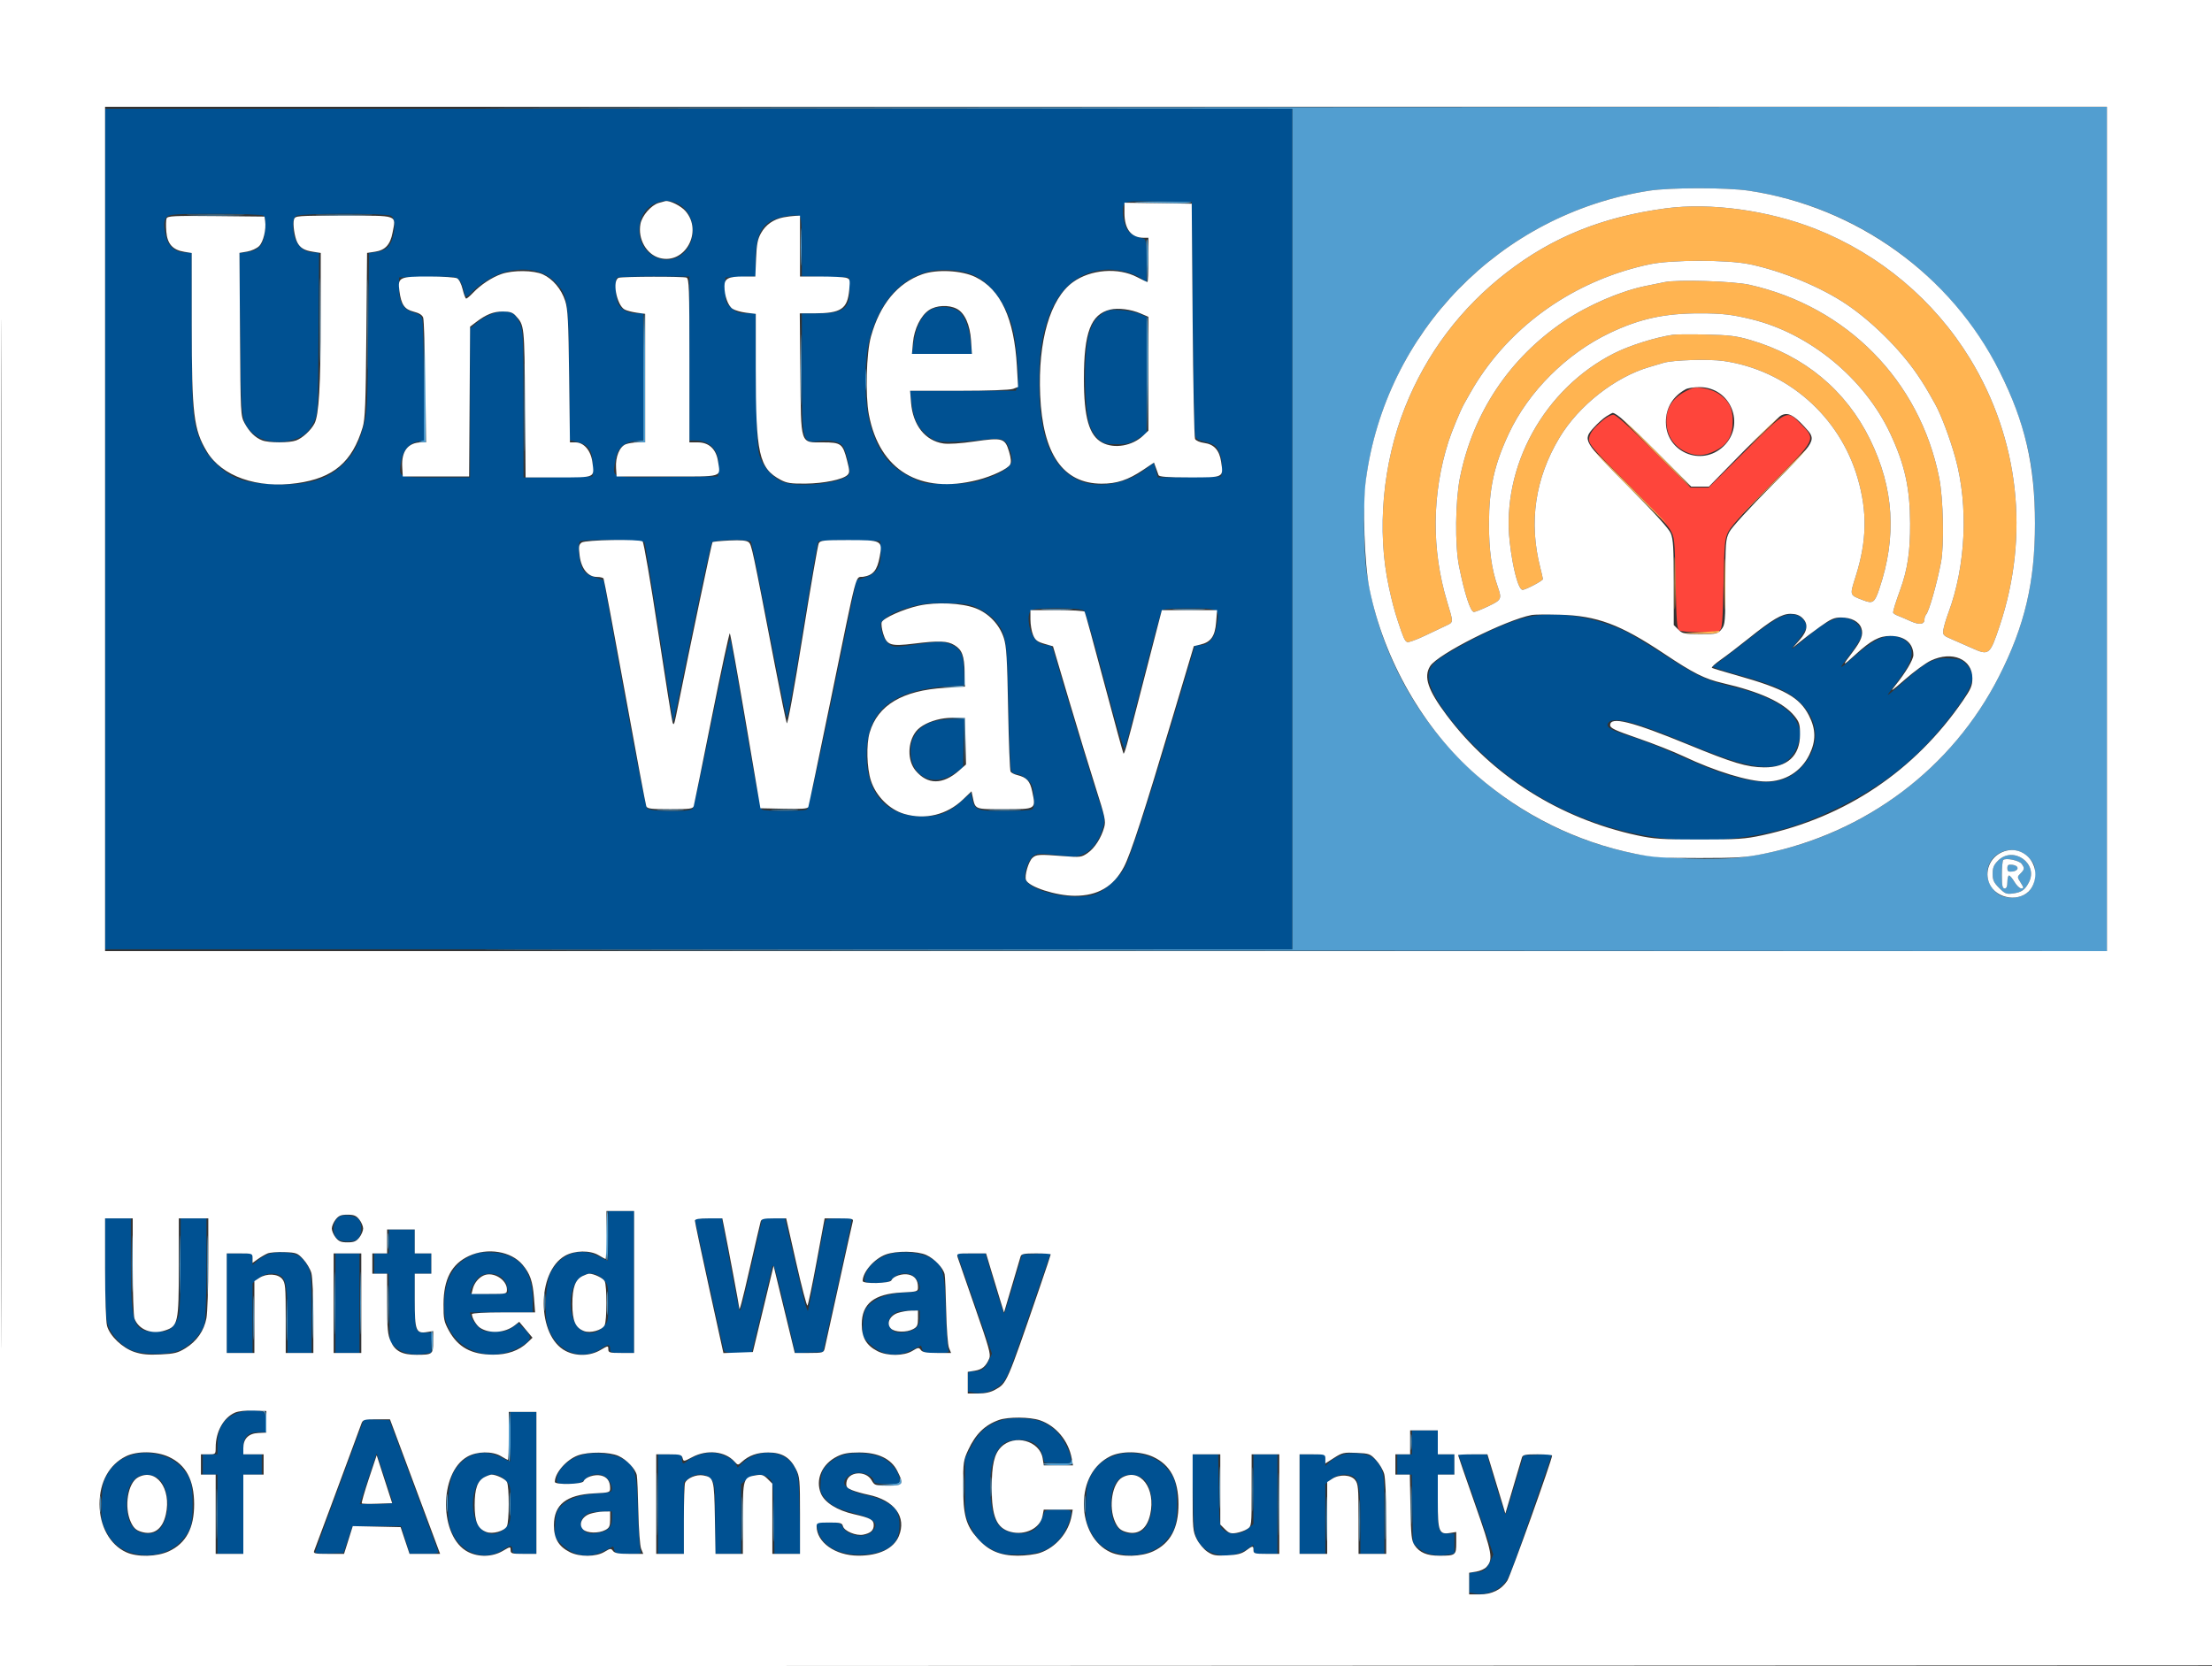 <svg xmlns="http://www.w3.org/2000/svg" width="1200" height="904" viewBox="0 0 1200 904" version="1.1"><rect x="0" y="0" width="1200" height="904" fill="#333333" stroke="none"/><path d="M 918 210.648 C 908.535 214.401, 904 220.099, 904 228.236 C 904 236.266, 908.038 242.447, 915.254 245.462 C 920.484 247.647, 924.857 247.374, 930.618 244.503 C 937.220 241.213, 940.001 236.427, 939.996 228.364 C 939.992 221.363, 937.841 217.247, 932.256 213.551 C 928.469 211.045, 920.891 209.502, 918 210.648 M 869.844 227.750 C 864.198 232.441, 862.064 235.379, 862.032 238.509 C 862.004 241.109, 864.799 244.307, 882.566 262.009 C 893.877 273.279, 904.340 284.525, 905.816 287 C 908.491 291.484, 908.502 291.586, 909 316.288 C 909.415 336.854, 909.756 341.238, 911 342.023 C 912.951 343.254, 931.049 343.254, 933 342.023 C 934.243 341.239, 934.586 336.910, 935 316.788 C 935.475 293.705, 935.617 292.277, 937.861 288 C 939.278 285.300, 948.577 275.089, 961.111 262.470 C 985.512 237.905, 985.223 238.494, 977.005 230.101 C 969.202 222.132, 969.772 221.856, 946.774 244.750 L 926.934 264.500 922 264.500 L 917.066 264.500 897.226 244.750 C 883.971 231.555, 876.684 225, 875.270 225 C 874.106 225, 871.664 226.238, 869.844 227.750" stroke="none" fill="#fe453b" fill-rule="evenodd"/><path d="M 903.500 113.053 C 869.288 117.669, 842.279 128.571, 817.384 147.810 C 792.472 167.064, 773.795 191.834, 762.198 221 C 750.068 251.507, 746.807 287.893, 753.461 318.500 C 755.159 326.312, 756.383 330.977, 758.183 336.500 C 761.265 345.951, 762.096 347.823, 763.443 348.340 C 764.136 348.606, 768.257 347.136, 772.601 345.074 C 776.946 343.012, 782.227 340.507, 784.337 339.507 C 788.620 337.478, 788.584 338.103, 785.073 326.500 C 776.517 298.220, 776.772 267.866, 785.806 239.500 C 787.452 234.329, 792.287 222.642, 794.183 219.250 C 799.003 210.627, 800.465 208.179, 803.286 204.005 C 824.115 173.193, 857.112 151.378, 895 143.371 C 906.676 140.903, 936.869 140.868, 948.890 143.308 C 966.418 146.866, 987.845 155.711, 1001.796 165.149 C 1015.645 174.518, 1030.769 189.521, 1040.030 203.078 C 1043.562 208.248, 1044.937 210.521, 1049.817 219.250 C 1053.035 225.008, 1057.937 238.050, 1060.812 248.500 C 1067.953 274.462, 1066.468 307.036, 1056.982 332.500 C 1055.752 335.800, 1054.538 339.890, 1054.283 341.588 C 1053.845 344.504, 1054.116 344.802, 1059.160 346.948 C 1062.097 348.198, 1066.876 350.296, 1069.780 351.610 C 1079.040 355.802, 1079.509 355.423, 1084.846 339.429 C 1101.188 290.452, 1095.358 238.176, 1068.686 194.523 C 1049.326 162.839, 1019.691 137.942, 985 124.219 C 959.407 114.095, 927.836 109.770, 903.500 113.053 M 903 153.055 C 900.525 153.578, 896.025 154.497, 893 155.098 C 879.532 157.770, 861.650 165.452, 848.826 174.076 C 818.913 194.191, 799.091 223.869, 792.024 259.120 C 789.499 271.713, 789.234 295.644, 791.492 307 C 794.450 321.873, 797.737 332, 799.607 332 C 800.324 332, 803.855 330.593, 807.455 328.874 C 814.580 325.471, 814.826 324.954, 812.500 318.277 C 809.144 308.646, 807.740 298.476, 807.766 284 C 807.800 264.819, 810.591 252.185, 818.545 235.200 C 829.236 212.370, 849.877 191.807, 873.293 180.658 C 889.501 172.940, 902.939 170, 922 170 C 934.154 170, 939.266 170.578, 950 173.164 C 981.637 180.786, 1011.452 205.298, 1025.455 235.200 C 1033.369 252.100, 1036.159 264.730, 1036.234 284 C 1036.293 299.255, 1034.844 308.977, 1030.888 319.871 C 1028.439 326.614, 1027 331.203, 1027 332.268 C 1027 332.698, 1028.126 333.478, 1029.503 334.001 C 1030.880 334.525, 1034 335.861, 1036.436 336.971 C 1041.195 339.139, 1044 338.813, 1044 336.093 C 1044 335.162, 1044.394 333.972, 1044.876 333.450 C 1046.470 331.722, 1050.562 317.421, 1052.960 305.201 C 1054.795 295.848, 1054.253 270.480, 1051.976 259.120 C 1041.420 206.464, 1001.907 166.311, 949 154.476 C 940.227 152.513, 909.984 151.579, 903 153.055 M 907.500 181.618 C 897.808 183.086, 883.981 187.457, 875.585 191.708 C 837.713 210.881, 814.380 253.144, 819.037 294.137 C 820.675 308.559, 823.759 320, 826.008 320 C 827.652 320, 837 315.061, 837 314.193 C 837 313.768, 836.369 310.963, 835.598 307.960 C 829.260 283.276, 832.769 259.509, 846.008 237.442 C 856.478 219.990, 876.370 204.406, 895 199.058 C 897.475 198.348, 900.850 197.350, 902.500 196.840 C 907.487 195.300, 927.011 194.702, 935 195.844 C 969.427 200.767, 998.030 225.778, 1007.798 259.500 C 1013.058 277.658, 1012.764 293.371, 1006.812 312.355 C 1003.373 323.323, 1003.184 322.697, 1010.807 325.648 C 1016.018 327.665, 1016.973 326.990, 1019.504 319.500 C 1029.082 291.157, 1027.477 264.980, 1014.536 238.500 C 1001.474 211.769, 978.946 193.048, 949.500 184.452 C 941.940 182.246, 938.100 181.772, 925.500 181.495 C 917.250 181.313, 909.150 181.369, 907.500 181.618 M 897.500 245 C 907.939 255.450, 916.705 264, 916.980 264 C 917.255 264, 908.939 255.450, 898.500 245 C 888.061 234.550, 879.295 226, 879.020 226 C 878.745 226, 887.061 234.550, 897.500 245 M 955.978 234.750 L 947.500 243.500 956.250 235.022 C 961.063 230.359, 965 226.422, 965 226.272 C 965 225.544, 963.852 226.623, 955.978 234.750 M 882.500 263 C 894.040 274.550, 903.707 284, 903.982 284 C 904.257 284, 895.040 274.550, 883.500 263 C 871.960 251.450, 862.293 242, 862.018 242 C 861.743 242, 870.960 251.450, 882.500 263 M 960.991 262.750 L 940.500 283.500 961.250 263.009 C 972.663 251.739, 982 242.402, 982 242.259 C 982 241.549, 980.030 243.470, 960.991 262.750 M 908.429 316.500 C 908.429 329.150, 908.573 334.187, 908.747 327.694 C 908.922 321.200, 908.921 310.850, 908.746 304.694 C 908.571 298.537, 908.428 303.850, 908.429 316.500 M 935.428 317 C 935.428 329.375, 935.571 334.438, 935.747 328.250 C 935.922 322.063, 935.922 311.938, 935.747 305.750 C 935.571 299.563, 935.428 304.625, 935.428 317 M 922.500 343 L 912.500 343.613 922.191 343.806 C 927.792 343.918, 932.143 343.578, 932.500 343 C 932.840 342.450, 932.979 342.087, 932.809 342.194 C 932.639 342.300, 928 342.663, 922.500 343" stroke="none" fill="#ffb451" fill-rule="evenodd"/><path d="M 378.750 58.750 L 701 59.003 701 287 L 701 514.997 378.750 515.250 C 167.821 515.416, 244.165 515.589, 599.750 515.752 L 1143 516 1143 287 L 1143 58 599.750 58.248 C 244.165 58.411, 167.821 58.584, 378.750 58.750 M 894.500 103.485 C 815.197 115.935, 753.356 178.069, 741.463 257.243 C 740.618 262.872, 740 274.171, 740 284 C 740 293.829, 740.618 305.128, 741.463 310.757 C 752.919 387.027, 810.691 447.655, 886.621 463.090 C 900.118 465.833, 931.539 466.870, 945.482 465.032 C 1005.053 457.178, 1057.278 420.332, 1084.430 367 C 1098.418 339.524, 1103.965 315.956, 1103.965 284 C 1103.965 259.186, 1101.029 241.734, 1093.410 221.267 C 1069.919 158.163, 1014.964 113.408, 948.757 103.463 C 936.866 101.677, 905.936 101.690, 894.500 103.485 M 616.500 109.682 C 631.064 110.402, 646.776 110.438, 646.348 109.750 C 646.092 109.338, 637.921 109.087, 628.191 109.193 C 618.461 109.299, 613.200 109.519, 616.500 109.682 M 104.250 116.747 C 111.263 116.919, 122.738 116.919, 129.750 116.747 C 136.763 116.575, 131.025 116.435, 117 116.435 C 102.975 116.435, 97.238 116.575, 104.250 116.747 M 174.308 116.748 C 181.353 116.920, 192.603 116.919, 199.308 116.747 C 206.014 116.574, 200.250 116.433, 186.500 116.434 C 172.750 116.434, 167.264 116.576, 174.308 116.748 M 434.407 134 C 434.407 143.075, 434.559 146.787, 434.744 142.250 C 434.929 137.713, 434.929 130.287, 434.744 125.750 C 434.559 121.213, 434.407 124.925, 434.407 134 M 621.995 141.296 L 622.490 153.500 622.779 142.084 C 622.938 135.806, 622.716 130.314, 622.284 129.880 C 621.853 129.447, 621.723 134.584, 621.995 141.296 M 173.453 174 C 173.453 194.625, 173.586 203.063, 173.749 192.750 C 173.911 182.438, 173.911 165.563, 173.749 155.250 C 173.586 144.938, 173.453 153.375, 173.453 174 M 199.455 176 C 199.455 197.725, 199.587 206.612, 199.749 195.750 C 199.910 184.887, 199.910 167.112, 199.749 156.250 C 199.587 145.387, 199.455 154.275, 199.455 176 M 349 204.437 L 349 238.873 345.750 239.277 C 342.550 239.674, 342.558 239.682, 346.250 239.840 L 350 240 350 205 C 350 185.750, 349.775 170, 349.500 170 C 349.225 170, 349 185.496, 349 204.437 M 434.445 200.500 C 434.444 217.550, 434.581 224.666, 434.748 216.312 C 434.915 207.959, 434.915 194.009, 434.748 185.312 C 434.582 176.616, 434.445 183.450, 434.445 200.500 M 621.999 202.799 L 622.498 234.500 622.764 203.565 C 622.910 186.550, 622.685 172.285, 622.265 171.864 C 621.844 171.443, 621.725 185.363, 621.999 202.799 M 230 209.427 C 230 236.611, 229.867 238.888, 228.250 239.311 C 226.933 239.655, 227.057 239.797, 228.750 239.884 L 231 240 231 210 C 231 193.500, 230.775 180, 230.500 180 C 230.225 180, 230 193.242, 230 209.427 M 284.454 221 C 284.454 242.175, 284.587 250.838, 284.749 240.250 C 284.911 229.663, 284.911 212.338, 284.749 201.750 C 284.587 191.163, 284.454 199.825, 284.454 221 M 469.360 206 C 469.360 211.225, 469.529 213.363, 469.735 210.750 C 469.941 208.137, 469.941 203.863, 469.735 201.250 C 469.529 198.637, 469.360 200.775, 469.360 206 M 566.206 330.741 C 569.895 330.932, 576.195 330.934, 580.206 330.743 C 584.218 330.553, 581.200 330.396, 573.500 330.395 C 565.800 330.393, 562.518 330.549, 566.206 330.741 M 637.750 330.743 C 641.737 330.932, 648.263 330.932, 652.250 330.743 C 656.237 330.553, 652.975 330.397, 645 330.397 C 637.025 330.397, 633.763 330.553, 637.750 330.743 M 523.175 366.702 L 523 371.905 516.750 372.260 L 510.500 372.615 516.781 372.807 C 523.925 373.026, 524.338 372.613, 523.738 365.864 C 523.350 361.510, 523.349 361.512, 523.175 366.702 M 518.221 389.701 L 522.941 390.107 523.269 402.804 L 523.597 415.500 523.549 402.500 L 523.500 389.500 518.500 389.398 L 513.500 389.296 518.221 389.701 M 357.789 439.741 C 361.248 439.937, 366.648 439.936, 369.789 439.738 C 372.930 439.540, 370.100 439.380, 363.500 439.382 C 356.900 439.384, 354.330 439.546, 357.789 439.741 M 419.789 439.741 C 423.248 439.937, 428.648 439.936, 431.789 439.738 C 434.930 439.540, 432.100 439.380, 425.500 439.382 C 418.900 439.384, 416.330 439.546, 419.789 439.741 M 537.750 439.743 C 541.737 439.932, 548.263 439.932, 552.250 439.743 C 556.237 439.553, 552.975 439.397, 545 439.397 C 537.025 439.397, 533.763 439.553, 537.750 439.743 M 1085.121 462.654 C 1078.213 466.172, 1075.974 474.697, 1080.280 481.088 C 1083.074 485.233, 1086.312 486.966, 1091.300 486.985 C 1099.311 487.016, 1104 482.230, 1104 474.020 C 1104 469.707, 1103.521 468.448, 1100.716 465.387 C 1096.677 460.980, 1090.526 459.902, 1085.121 462.654 M 1083.923 466.923 C 1081.625 469.221, 1081 470.740, 1081 474.023 C 1081 477.470, 1081.617 478.817, 1084.528 481.728 C 1087.689 484.889, 1088.473 485.200, 1092.067 484.718 C 1096.695 484.097, 1098.528 482.813, 1100.654 478.701 C 1105.960 468.442, 1092.136 458.710, 1083.923 466.923 M 1086.750 466.574 C 1086.338 466.991, 1086 470.633, 1086 474.667 C 1086 480.519, 1086.303 482, 1087.500 482 C 1088.548 482, 1089 480.944, 1089 478.500 C 1089 476.575, 1089.406 475, 1089.901 475 C 1090.397 475, 1091.732 476.575, 1092.867 478.500 C 1094.003 480.425, 1095.667 482, 1096.564 482 C 1098 482, 1097.959 481.625, 1096.220 478.878 C 1094.286 475.824, 1094.284 475.716, 1096.122 473.878 C 1098.343 471.657, 1098.422 470.959, 1096.715 468.625 C 1095.365 466.778, 1088.037 465.270, 1086.750 466.574 M 1089 471 C 1089 472.737, 1089.511 473.074, 1091.750 472.816 C 1093.387 472.628, 1094.500 471.893, 1094.500 471 C 1094.500 470.107, 1093.387 469.372, 1091.750 469.184 C 1089.511 468.926, 1089 469.263, 1089 471 M 328.804 670.502 C 328.637 677.928, 328.837 684.003, 329.250 684.002 C 329.663 684.001, 330 677.925, 330 670.500 C 330 663.075, 329.799 657, 329.554 657 C 329.309 657, 328.971 663.076, 328.804 670.502 M 71.434 685.500 C 71.433 699.250, 71.574 705.014, 71.747 698.308 C 71.919 691.603, 71.920 680.353, 71.748 673.308 C 71.576 666.264, 71.434 671.750, 71.434 685.500 M 97.435 686 C 97.435 700.025, 97.575 705.763, 97.747 698.750 C 97.919 691.737, 97.919 680.263, 97.747 673.250 C 97.575 666.237, 97.435 671.975, 97.435 686 M 112.436 686.500 C 112.436 700.800, 112.577 706.511, 112.748 699.191 C 112.919 691.871, 112.918 680.171, 112.747 673.191 C 112.575 666.211, 112.435 672.200, 112.436 686.500 M 210.328 673.500 C 210.333 677.350, 210.513 678.802, 210.730 676.728 C 210.946 674.653, 210.943 671.503, 210.722 669.728 C 210.501 667.952, 210.324 669.650, 210.328 673.500 M 181.439 707 C 181.439 722.125, 181.578 728.313, 181.748 720.750 C 181.917 713.188, 181.917 700.813, 181.748 693.250 C 181.578 685.688, 181.439 691.875, 181.439 707 M 195.439 707 C 195.439 722.125, 195.578 728.313, 195.748 720.750 C 195.917 713.188, 195.917 700.813, 195.748 693.250 C 195.578 685.688, 195.439 691.875, 195.439 707 M 210.409 707.500 C 210.408 716.850, 210.558 720.810, 210.743 716.299 C 210.928 711.789, 210.929 704.139, 210.745 699.299 C 210.562 694.460, 210.410 698.150, 210.409 707.500 M 169.423 713.500 C 169.424 725.050, 169.570 729.638, 169.747 723.696 C 169.924 717.753, 169.923 708.303, 169.745 702.696 C 169.567 697.088, 169.422 701.950, 169.423 713.500 M 137.419 715 C 137.419 725.725, 137.566 730.112, 137.746 724.750 C 137.925 719.388, 137.925 710.612, 137.746 705.250 C 137.566 699.888, 137.419 704.275, 137.419 715 M 329.370 707 C 329.370 712.775, 329.535 715.138, 329.737 712.250 C 329.939 709.362, 329.939 704.638, 329.737 701.750 C 329.535 698.862, 329.370 701.225, 329.370 707 M 155.415 716 C 155.415 726.175, 155.564 730.337, 155.745 725.250 C 155.927 720.163, 155.927 711.837, 155.745 706.750 C 155.564 701.663, 155.415 705.825, 155.415 716 M 295.343 706.500 C 295.346 710.900, 295.522 712.576, 295.733 710.224 C 295.945 707.872, 295.942 704.272, 295.727 702.224 C 295.512 700.176, 295.339 702.100, 295.343 706.500 M 233.792 726.750 C 234.281 734.349, 234.759 735.005, 234.884 728.250 C 234.948 724.813, 234.659 722, 234.243 722 C 233.826 722, 233.623 724.138, 233.792 726.750 M 142.334 765.647 C 143.897 766.100, 144.119 767.048, 143.834 772.043 C 143.650 775.269, 143.863 777.543, 144.307 777.097 C 144.751 776.651, 144.976 773.863, 144.807 770.902 C 144.549 766.370, 144.184 765.487, 142.500 765.317 C 140.786 765.144, 140.763 765.191, 142.334 765.647 M 275.804 779.502 C 275.637 786.928, 275.837 793.003, 276.250 793.002 C 276.663 793.001, 277 786.925, 277 779.500 C 277 772.075, 276.799 766, 276.554 766 C 276.309 766, 275.971 772.076, 275.804 779.502 M 765.328 782.500 C 765.333 786.350, 765.513 787.802, 765.730 785.728 C 765.946 783.653, 765.943 780.503, 765.722 778.728 C 765.501 776.952, 765.324 778.650, 765.328 782.500 M 356.439 816 C 356.439 831.125, 356.578 837.313, 356.748 829.750 C 356.917 822.188, 356.917 809.813, 356.748 802.250 C 356.578 794.688, 356.439 800.875, 356.439 816 M 661.415 807 C 661.415 817.175, 661.564 821.337, 661.745 816.250 C 661.927 811.163, 661.927 802.837, 661.745 797.750 C 661.564 792.663, 661.415 796.825, 661.415 807 M 679.419 808 C 679.419 818.725, 679.566 823.112, 679.746 817.750 C 679.925 812.388, 679.925 803.612, 679.746 798.250 C 679.566 792.888, 679.419 797.275, 679.419 808 M 693.439 816 C 693.439 831.125, 693.578 837.313, 693.748 829.750 C 693.917 822.188, 693.917 809.813, 693.748 802.250 C 693.578 794.688, 693.439 800.875, 693.439 816 M 581 793.079 C 581 793.784, 578.402 794.044, 573.498 793.829 C 569.371 793.648, 565.996 793.837, 565.998 794.250 C 565.999 794.663, 569.600 795, 574 795 C 580.444 795, 582 794.708, 582 793.500 C 582 792.675, 581.775 792, 581.500 792 C 581.225 792, 581 792.486, 581 793.079 M 522.374 806.500 C 522.376 812.550, 522.541 814.896, 522.740 811.713 C 522.939 808.531, 522.937 803.581, 522.736 800.713 C 522.535 797.846, 522.372 800.450, 522.374 806.500 M 537.355 806.500 C 537.352 811.450, 537.521 813.601, 537.731 811.280 C 537.940 808.959, 537.943 804.909, 537.736 802.280 C 537.530 799.651, 537.358 801.550, 537.355 806.500 M 117.426 821.500 C 117.427 833.600, 117.571 838.413, 117.747 832.195 C 117.923 825.977, 117.922 816.077, 117.746 810.195 C 117.569 804.313, 117.425 809.400, 117.426 821.500 M 765.409 816.500 C 765.408 825.850, 765.558 829.810, 765.743 825.299 C 765.928 820.789, 765.929 813.139, 765.745 808.299 C 765.562 803.460, 765.410 807.150, 765.409 816.500 M 488 803.456 C 488 804.565, 486.273 804.995, 480.750 805.257 L 473.500 805.603 481.250 805.801 C 488.400 805.985, 489 805.845, 489 804 C 489 802.900, 488.775 802, 488.500 802 C 488.225 802, 488 802.655, 488 803.456 M 751.423 822.500 C 751.424 834.050, 751.570 838.638, 751.747 832.696 C 751.924 826.753, 751.923 817.303, 751.745 811.696 C 751.567 806.088, 751.422 810.950, 751.423 822.500 M 402.419 824 C 402.419 834.725, 402.566 839.112, 402.746 833.750 C 402.925 828.388, 402.925 819.612, 402.746 814.250 C 402.566 808.888, 402.419 813.275, 402.419 824 M 719.419 824 C 719.419 834.725, 719.566 839.112, 719.746 833.750 C 719.925 828.388, 719.925 819.612, 719.746 814.250 C 719.566 808.888, 719.419 813.275, 719.419 824 M 276.370 816 C 276.370 821.775, 276.535 824.138, 276.737 821.250 C 276.939 818.362, 276.939 813.638, 276.737 810.750 C 276.535 807.862, 276.370 810.225, 276.370 816 M 419.415 825 C 419.415 835.175, 419.564 839.337, 419.745 834.250 C 419.927 829.163, 419.927 820.837, 419.745 815.750 C 419.564 810.663, 419.415 814.825, 419.415 825 M 737.415 825 C 737.415 835.175, 737.564 839.337, 737.745 834.250 C 737.927 829.163, 737.927 820.837, 737.745 815.750 C 737.564 810.663, 737.415 814.825, 737.415 825 M 242.343 815.500 C 242.346 819.900, 242.522 821.576, 242.733 819.224 C 242.945 816.872, 242.942 813.272, 242.727 811.224 C 242.512 809.176, 242.339 811.100, 242.343 815.500 M 54.336 816 C 54.336 820.125, 54.513 821.813, 54.728 819.750 C 54.944 817.688, 54.944 814.313, 54.728 812.250 C 54.513 810.188, 54.336 811.875, 54.336 816 M 588.336 816 C 588.336 820.125, 588.513 821.813, 588.728 819.750 C 588.944 817.688, 588.944 814.313, 588.728 812.250 C 588.513 810.188, 588.336 811.875, 588.336 816" stroke="none" fill="#529ed0" fill-rule="evenodd"/><path d="M 57 287 L 57 515 379 515 L 701 515 701 287 L 701 59 379 59 L 57 59 57 287 M 356.021 110.116 C 343.899 114.952, 343.597 133.785, 355.550 139.457 C 366.002 144.416, 376.820 135.900, 375.793 123.520 C 374.897 112.709, 365.495 106.336, 356.021 110.116 M 610.014 110.483 C 608.208 112.660, 609.258 121.527, 611.713 124.824 C 613.447 127.154, 615.386 128.180, 620.750 129.605 C 621.659 129.847, 622 133.101, 622 141.537 L 622 153.136 619.228 151.162 C 614.524 147.813, 605.378 145.676, 598.726 146.371 C 583.957 147.914, 573.544 157.335, 568.184 174 C 564.768 184.624, 563.734 192.654, 563.742 208.500 C 563.757 236.574, 570.298 253.005, 584.306 260.158 C 594.247 265.234, 610.347 262.981, 620.721 255.060 L 625.943 251.074 627.016 255.060 L 628.090 259.047 645.295 258.773 L 662.500 258.500 662.829 254.500 C 663.271 249.136, 661.415 243.312, 658.709 241.570 C 657.494 240.788, 654.854 239.847, 652.842 239.480 C 650.369 239.028, 648.931 238.113, 648.404 236.656 C 647.975 235.470, 647.371 206.375, 647.062 172 L 646.500 109.500 628.891 109.228 C 614.087 108.998, 611.080 109.198, 610.014 110.483 M 90.571 117.571 C 88.706 119.437, 88.589 122.482, 90.145 128.660 C 91.461 133.886, 95.410 136.990, 100.750 136.996 L 104 137 104.017 179.250 C 104.036 225.119, 104.435 229.535, 109.602 241.048 C 111.445 245.154, 114.138 248.764, 118.085 252.418 C 126.089 259.828, 132.782 262.095, 148.500 262.718 C 167.050 263.453, 177.749 260.304, 186.526 251.526 C 191.829 246.223, 194.480 241.182, 197.228 231.169 C 199.181 224.057, 199.364 220.365, 199.756 180.370 L 200.178 137.239 204.167 136.704 C 209.079 136.046, 211.683 133.801, 212.989 129.100 C 214.645 123.140, 214.268 118.214, 212.066 117.035 C 209.465 115.644, 163.535 115.644, 160.934 117.035 C 159.441 117.834, 159 119.146, 159.002 122.785 C 159.004 131.287, 163.509 136.949, 170.299 136.985 L 173.098 137 172.799 180.750 C 172.501 224.286, 172.489 224.523, 170.164 229.243 C 167.285 235.090, 163.678 237.754, 156.640 239.230 C 149.025 240.827, 141.048 238.981, 136.678 234.611 C 130.833 228.766, 130.701 227.653, 130.257 180.392 L 129.852 137.283 134.079 136.716 C 140.694 135.829, 143.308 132.529, 143.825 124.412 C 144.137 119.505, 143.889 117.544, 142.874 116.901 C 142.118 116.422, 130.395 116.024, 116.821 116.015 C 95.706 116.002, 91.916 116.227, 90.571 117.571 M 427.203 117.178 C 414.336 119.168, 410 125.154, 410 140.927 L 410 149.919 401.750 150.210 L 393.500 150.500 393.500 157.332 C 393.500 163.785, 393.681 164.326, 396.766 167.082 C 399.436 169.468, 400.929 170, 404.949 170 L 409.867 170 410.233 206.750 C 410.558 239.459, 410.801 244.038, 412.442 248.393 C 414.758 254.540, 420.321 260.180, 425.640 261.774 C 434.076 264.301, 454.286 262.313, 459.449 258.448 C 461.271 257.083, 461.315 256.583, 460.126 250.744 C 459.426 247.310, 458.215 243.509, 457.434 242.297 C 455.729 239.649, 450.667 238.527, 444.195 239.364 C 435.153 240.532, 435 239.902, 435 201.435 L 435 170 444.050 170 C 457.961 170, 461.443 167.071, 460.808 155.904 L 460.500 150.500 447.750 150.220 L 435 149.940 435 134.093 C 435 122.584, 434.658 117.987, 433.750 117.302 C 433.007 116.741, 430.353 116.691, 427.203 117.178 M 274 147.594 C 268.369 149.090, 260.175 154.056, 255.995 158.505 C 252.917 161.782, 252.347 161.661, 251.579 157.571 C 251.226 155.686, 250.163 153.195, 249.218 152.037 C 247.586 150.037, 246.726 149.946, 232 150.216 L 216.500 150.500 216.507 156.686 C 216.516 164.247, 218.849 167.973, 224.581 169.581 C 227.330 170.352, 228.645 171.365, 229.125 173.083 C 229.497 174.412, 229.845 189.767, 229.900 207.205 L 230 238.909 226.494 239.567 C 221.903 240.428, 218.428 244.659, 217.561 250.442 C 216.235 259.281, 215.611 259, 236.567 259 L 255 259 255 218.589 L 255 178.178 258.134 175.541 C 265.131 169.653, 273.226 167.445, 278.151 170.081 C 279.261 170.675, 281.022 173.038, 282.063 175.331 C 283.817 179.195, 283.958 182.412, 283.978 219.272 L 284 259.044 302.750 258.772 L 321.500 258.500 321.499 252.454 C 321.497 244.573, 319.489 241.404, 313.550 239.908 L 309.133 238.796 308.766 202.648 C 308.355 162.112, 308.078 160.312, 301.126 153.020 C 295.032 146.628, 285.104 144.642, 274 147.594 M 503.024 147.540 C 487.795 151.809, 477.178 164.127, 471.781 183.793 C 468.777 194.737, 468.783 218.071, 471.791 229.154 C 476.040 244.804, 482.099 252.963, 493.752 258.722 C 501.393 262.498, 501.401 262.500, 513.948 262.451 C 524.872 262.409, 527.565 262.048, 534.710 259.671 C 544.017 256.573, 549 253.003, 549 249.431 C 549 248.116, 548.274 245.227, 547.388 243.011 C 545.489 238.266, 543.432 237.484, 535.204 238.383 C 520.609 239.977, 511.178 240.214, 507.720 239.072 C 505.746 238.421, 502.557 236.145, 500.633 234.015 C 496.927 229.913, 495.388 225.802, 494.357 217.250 L 493.725 212 522.387 212 L 551.050 212 551.927 209.692 C 553.084 206.650, 551.497 186.192, 549.508 178.500 C 545.740 163.929, 536.587 152.125, 526.286 148.553 C 519.329 146.141, 509.536 145.714, 503.024 147.540 M 334.667 150.667 C 333.439 151.894, 333.983 162.066, 335.425 164.855 C 337.118 168.130, 340.798 170, 345.547 170 L 349 170 349 204.371 L 349 238.742 344.067 239.397 C 337.770 240.232, 334.558 243.733, 333.623 250.782 C 332.454 259.598, 330.572 259.066, 361.863 258.766 L 389.500 258.500 389.801 253.840 C 390.396 244.636, 385.546 239, 377.032 239 L 374 239 374 194.500 L 374 150 354.667 150 C 344.033 150, 335.033 150.300, 334.667 150.667 M 507.352 167.061 C 500.995 168.966, 497.124 175.533, 495.451 187.250 L 494.773 192 511.025 192 L 527.276 192 526.588 185.280 C 525.774 177.340, 523.104 170.760, 519.844 168.658 C 516.677 166.617, 511.179 165.915, 507.352 167.061 M 598 170.165 C 592.352 173.938, 590.021 179.960, 589.007 193.402 C 587.956 207.340, 589.174 225.896, 591.526 231.774 C 592.458 234.103, 594.555 237.131, 596.187 238.504 C 598.707 240.624, 600.167 241, 605.881 241 C 611.627 241, 613.293 240.566, 617.304 238.022 L 622 235.044 622 203.471 L 622 171.898 618.250 170.270 C 616.188 169.374, 611.575 168.458, 608 168.234 C 602.444 167.886, 600.992 168.166, 598 170.165 M 314.667 293.667 C 313.322 295.012, 314.047 304.587, 315.752 308 C 317.133 310.765, 318.550 311.848, 322.500 313.155 L 327.500 314.811 338.592 375.863 C 344.693 409.441, 350.261 437.609, 350.965 438.457 C 352.639 440.475, 374.164 440.729, 375.768 438.750 C 376.324 438.063, 380.992 416.683, 386.140 391.240 C 391.672 363.897, 395.788 345.699, 396.203 346.740 C 396.590 347.708, 400.311 368.729, 404.473 393.453 C 408.992 420.302, 412.535 438.721, 413.270 439.188 C 414.904 440.226, 436.143 440.196, 437.785 439.154 C 438.547 438.670, 444.268 413.182, 451.835 376.561 L 464.598 314.784 469.549 313.142 C 475.864 311.048, 478.171 307.079, 477.772 299 L 477.500 293.500 461.076 293.224 C 452.042 293.073, 444.315 293.298, 443.904 293.724 C 443.492 294.151, 439.643 316.244, 435.349 342.820 C 430.619 372.097, 427.246 390.423, 426.792 389.320 C 426.379 388.319, 421.981 366.643, 417.019 341.152 C 412.057 315.661, 407.746 294.398, 407.439 293.902 C 406.551 292.464, 387.425 292.778, 386.233 294.250 C 385.676 294.938, 380.785 317.177, 375.365 343.671 C 369.944 370.166, 365.397 391.730, 365.259 391.593 C 365.122 391.455, 361.704 369.739, 357.664 343.334 C 353.625 316.930, 349.996 294.803, 349.601 294.163 C 348.820 292.899, 315.902 292.431, 314.667 293.667 M 495.324 328.941 C 487.356 331.085, 482.571 333.256, 479.369 336.179 C 477.409 337.969, 477.333 338.493, 478.416 342.739 C 479.154 345.633, 480.570 348.083, 482.213 349.310 C 484.790 351.234, 485.045 351.237, 497.871 349.480 C 510.185 347.793, 511.157 347.788, 515.364 349.395 C 521.137 351.600, 523 355.346, 523 364.754 L 523 371.705 513.750 372.369 C 484.676 374.455, 471.325 384.980, 470.184 406.713 C 469.039 428.530, 479.462 441.997, 498.155 442.853 C 508.461 443.324, 514.429 441.289, 521.389 434.928 L 526.755 430.024 527.389 433.196 C 528.660 439.552, 529.821 440.002, 544.905 439.985 C 552.382 439.976, 559.120 439.577, 559.878 439.096 C 560.895 438.452, 561.138 436.583, 560.804 431.963 C 560.406 426.465, 559.962 425.356, 557.160 422.851 C 555.404 421.283, 552.903 420, 551.601 420 C 550.032 420, 548.984 419.241, 548.493 417.750 C 548.086 416.512, 547.434 400.650, 547.043 382.500 C 546.266 346.363, 545.895 343.968, 539.952 336.758 C 538.306 334.761, 534.381 331.861, 531.230 330.314 C 526.094 327.792, 524.308 327.475, 514 327.255 C 505.179 327.066, 500.829 327.459, 495.324 328.941 M 559.200 331.200 C 558.540 331.860, 558.003 333.772, 558.006 335.450 C 558.021 343.729, 562.330 350, 568.003 350 C 570.505 350, 570.883 350.530, 572.467 356.250 C 575.920 368.725, 592.984 424.751, 596.305 434.517 C 599.420 443.679, 599.608 444.882, 598.507 448.611 C 596.306 456.066, 592.931 460.855, 588.300 463.097 C 584.180 465.091, 583.456 465.133, 573.523 463.956 C 564.398 462.875, 562.782 462.913, 560.728 464.259 C 558.428 465.766, 556 471.690, 556 475.793 C 556 483.442, 583.869 489.693, 595.317 484.611 C 600.659 482.240, 607.755 475.418, 610.474 470.040 C 613.538 463.980, 624.319 430.594, 637.531 386.250 L 648.331 350 651.110 350 C 655.642 350, 658.874 346.305, 660.057 339.772 C 661.792 330.185, 661.508 330, 645.087 330 C 635.196 330, 630.969 330.357, 630.278 331.250 C 629.747 331.938, 625.172 348.700, 620.114 368.500 C 615.055 388.300, 610.597 405.293, 610.208 406.263 C 609.761 407.377, 605.816 394.145, 599.500 370.342 C 594 349.616, 588.905 332.060, 588.179 331.329 C 586.402 329.543, 560.971 329.429, 559.200 331.200 M 832.126 334.094 C 821.600 335.707, 804.225 343.249, 785.718 354.239 C 777.354 359.205, 775 362.045, 775 367.168 C 775 374.910, 785.223 390.169, 800.943 405.889 C 837.215 442.161, 889.130 460.499, 939.789 454.933 C 961.616 452.535, 977.122 447.991, 997.500 438.021 C 1023.785 425.160, 1042.796 409.389, 1060.207 386 C 1070.828 371.733, 1072.253 366.553, 1067.132 360.822 C 1064.566 357.950, 1063.574 357.568, 1057.721 357.195 C 1049.464 356.669, 1044.999 358.906, 1033.093 369.535 C 1028.494 373.641, 1024.509 377, 1024.237 377 C 1023.966 377, 1024.920 375.538, 1026.358 373.750 C 1027.796 371.962, 1030.779 367.861, 1032.986 364.636 C 1038.752 356.213, 1038.411 349.815, 1032.020 346.510 C 1025.044 342.903, 1018.070 345.477, 1005.981 356.120 C 996.943 364.077, 996.828 363.975, 1004.056 354.426 C 1006.679 350.960, 1009.131 347.164, 1009.503 345.990 C 1010.606 342.514, 1009.163 339.070, 1005.723 336.973 C 999.358 333.092, 992.953 335.144, 981.343 344.784 C 970.589 353.715, 970.273 353.865, 975.284 347.658 C 977.878 344.445, 980 341.058, 980 340.131 C 980 337.170, 977.047 334.099, 973.574 333.448 C 968.746 332.542, 963.271 335.294, 951.500 344.539 C 946 348.859, 938.693 354.502, 935.262 357.080 L 929.025 361.768 931.762 362.806 C 933.268 363.377, 938.775 365.020, 944 366.456 C 963.538 371.828, 971.876 375.800, 978.114 382.705 C 987.643 393.252, 986.936 406.969, 976.335 417.201 C 968.409 424.851, 958.366 426.120, 941.696 421.579 C 931.930 418.918, 927.732 417.289, 906 407.726 C 899.125 404.701, 888.863 400.798, 883.196 399.053 C 873.085 395.940, 870.498 394.102, 872.879 391.721 C 875.885 388.715, 888.766 392.205, 914.500 403 C 940.864 414.059, 953.795 417.387, 963.403 415.584 C 968.978 414.538, 973.724 409.759, 975.602 403.297 C 977.076 398.227, 977.070 397.472, 975.523 393.422 C 972.032 384.281, 960.256 377.433, 939.371 372.400 C 925.081 368.956, 920.645 366.862, 902.465 354.977 C 893.980 349.430, 884.120 343.569, 880.553 341.951 C 864.941 334.872, 846.533 331.886, 832.126 334.094 M 506.143 391.493 C 498.357 393.922, 494 399.683, 494 407.549 C 494 421.275, 506.210 427.526, 517.641 419.653 L 522.500 416.307 522.779 403.153 L 523.058 390 516.779 390.067 C 513.326 390.104, 508.539 390.745, 506.143 391.493 M 330 670.500 C 330 677.925, 329.887 683.998, 329.750 683.996 C 329.613 683.994, 327.286 682.869, 324.581 681.496 C 314.510 676.387, 304.235 679.962, 298.707 690.500 C 296.196 695.286, 295.117 712.008, 296.894 718.605 C 300.744 732.904, 315.053 739.203, 326.318 731.559 C 330.028 729.041, 331 729.167, 331 732.167 C 331 733.756, 331.864 734, 337.500 734 L 344 734 344 695.500 L 344 657 337 657 L 330 657 330 670.500 M 185 659.648 C 182.513 660.613, 181 663.204, 181 666.500 C 181 671.522, 183.120 673.500, 188.500 673.500 C 191.960 673.500, 193.527 673, 194.581 671.559 C 196.336 669.158, 196.423 663.961, 194.747 661.668 C 193.432 659.870, 187.563 658.654, 185 659.648 M 57 687.057 C 57 702.929, 57.436 714.848, 58.117 717.549 C 59.630 723.557, 65.769 730.359, 71.768 732.674 C 78.142 735.134, 90.828 735.145, 97.171 732.697 C 102.878 730.495, 109.452 723.636, 110.919 718.355 C 111.555 716.061, 111.991 703.669, 111.994 687.750 L 112 661 105 661 L 98 661 97.976 685.250 C 97.963 698.587, 97.544 711.258, 97.046 713.407 C 96.547 715.557, 94.973 718.482, 93.547 719.907 C 91.297 722.157, 90.109 722.500, 84.558 722.500 C 72.290 722.500, 71 718.879, 71 684.451 L 71 661 64 661 L 57 661 57 687.057 M 377.343 663.250 C 377.652 664.487, 381.101 680.125, 385.008 698 C 388.916 715.875, 392.343 731.288, 392.624 732.250 C 393.050 733.710, 394.344 734, 400.443 734 L 407.750 734 412.967 712.250 C 415.836 700.288, 418.430 689.431, 418.732 688.124 C 419.589 684.408, 420.277 686.563, 426.117 711.278 L 431.500 734.057 438.988 733.778 L 446.475 733.500 453.674 701 C 457.633 683.125, 461.166 666.813, 461.524 664.750 L 462.176 661 455.155 661 C 449.329 661, 448.049 661.298, 447.628 662.750 C 447.349 663.712, 445.271 674.625, 443.010 687 C 440.749 699.375, 438.647 710.175, 438.340 711 C 438.033 711.825, 436.485 706.875, 434.900 700 C 433.315 693.125, 430.626 681.538, 428.923 674.250 L 425.828 661 419.664 661.003 L 413.500 661.006 410.148 675.753 C 402.509 709.364, 401.703 712.430, 401.026 710.456 C 400.657 709.380, 398.376 697.813, 395.956 684.750 L 391.556 661 384.170 661 C 377.010 661, 376.800 661.069, 377.343 663.250 M 211 673.500 L 211 680 207 680 L 203 680 203 685.500 L 203 691 206.938 691 L 210.876 691 211.188 709.584 L 211.500 728.168 214.648 730.979 C 218.218 734.166, 224.053 735.505, 230 734.500 L 234 733.824 234 728.412 L 234 723 230.700 723 C 225.310 723, 225 722.065, 225 705.800 L 225 691 229.500 691 L 234 691 234 685.500 L 234 680 229.500 680 L 225 680 225 673.500 L 225 667 218 667 L 211 667 211 673.500 M 145.655 680.399 C 143.541 681.186, 140.728 682.846, 139.405 684.089 L 137 686.349 137 683.174 L 137 680 130 680 L 123 680 123 707 L 123 734 130 734 L 137 734 137 715.089 L 137 696.178 140.077 693.589 C 143.322 690.858, 148.544 690.150, 151.961 691.979 C 155.187 693.706, 156 698.670, 156 716.649 L 156 734 162.500 734 L 169 734 169 712.460 C 169 693.107, 168.803 690.534, 167.058 687.113 C 165.989 685.019, 163.924 682.525, 162.468 681.571 C 158.865 679.210, 150.431 678.622, 145.655 680.399 M 258.942 679.886 C 246.930 683.822, 241 693.068, 241 707.858 C 241 714.368, 241.450 716.529, 243.750 721.064 C 250.377 734.131, 267.478 738.763, 281.306 731.237 C 288.380 727.387, 289.010 725.544, 284.721 721.255 L 281.234 717.767 278.033 720.134 C 275.452 722.042, 273.594 722.500, 268.435 722.500 C 262.643 722.500, 261.763 722.217, 259.121 719.500 C 257.516 717.850, 255.902 715.487, 255.534 714.250 L 254.865 712 271.933 712 L 289 712 289 705.126 C 289 689.322, 281.679 680.468, 267.806 679.492 C 264.338 679.247, 260.349 679.425, 258.942 679.886 M 483.589 680.057 C 475.760 682.016, 469 688.416, 469 693.868 C 469 695.824, 469.533 696, 475.455 696 C 481.006 696, 482.259 695.650, 484.409 693.500 C 487.974 689.935, 494.069 690.001, 496.927 693.635 C 498.067 695.084, 499 697.271, 499 698.494 C 499 700.573, 498.457 700.752, 490.668 701.238 C 481.377 701.818, 474.931 704.173, 471.030 708.413 C 469.013 710.605, 468.488 712.374, 468.167 718.053 C 467.774 725, 467.779 725.014, 471.659 728.895 C 478.087 735.322, 486.435 736.637, 494.581 732.504 C 497.286 731.131, 499.560 730.006, 499.633 730.004 C 499.707 730.002, 500.002 730.900, 500.290 732 C 500.752 733.766, 501.654 734, 508.013 734 C 514.505 734, 515.136 733.828, 514.424 732.250 C 513.989 731.288, 513.378 721.725, 513.067 711 C 512.420 688.747, 511.678 686.316, 504.280 682.220 C 499.523 679.586, 489.613 678.550, 483.589 680.057 M 182 707 L 182 734 188.500 734 L 195 734 195 707 L 195 680 188.500 680 L 182 680 182 707 M 520.116 682.750 C 520.702 684.263, 524.997 696.495, 529.660 709.933 L 538.138 734.367 536.390 738.244 C 534.402 742.654, 532.454 744, 528.066 744 C 525.019 744, 525 744.035, 525 749.455 L 525 754.909 528.596 755.584 C 533.592 756.521, 539.883 754.403, 543.502 750.566 C 546.680 747.197, 546.887 746.665, 561.553 704.208 L 569.945 679.917 562.246 680.208 L 554.548 680.500 549.863 696.328 C 547.286 705.033, 544.986 712.347, 544.752 712.581 C 544.518 712.815, 542.135 705.580, 539.456 696.503 L 534.585 680 526.817 680 L 519.050 680 520.116 682.750 M 260.117 692.631 C 258.185 693.984, 255 699.485, 255 701.468 C 255 701.761, 259.773 702, 265.607 702 C 274.868 702, 276.137 701.799, 275.607 700.418 C 275.273 699.548, 275 698.178, 275 697.373 C 275 696.568, 273.895 694.805, 272.545 693.455 C 269.614 690.523, 263.686 690.130, 260.117 692.631 M 313.988 693.750 C 308.232 698.952, 308.061 714.323, 313.695 720.203 C 317.482 724.157, 323.050 724.104, 327.077 720.077 C 329.924 717.230, 330 716.889, 330 707 C 330 697.111, 329.924 696.770, 327.077 693.923 C 323.152 689.999, 318.212 689.933, 313.988 693.750 M 487 711.709 C 482.021 713.540, 480.529 718.359, 483.975 721.478 C 485.488 722.847, 487.020 723.145, 490.516 722.751 C 496.519 722.074, 499 719.762, 499 714.845 L 499 711 493.750 711.079 C 490.863 711.122, 487.825 711.406, 487 711.709 M 130.120 766.153 C 122.018 768.483, 118 774.220, 118 783.460 L 118 789 114 789 L 110 789 110 794.500 L 110 800 114 800 L 118 800 118 821.500 L 118 843 125 843 L 132 843 132 821.500 L 132 800 137 800 L 142 800 142 794.500 L 142 789 137 789 L 132 789 132 785 C 132 779.667, 134.667 777, 140 777 L 144 777 144 771.617 C 144 766.879, 143.730 766.161, 141.750 765.630 C 138.639 764.797, 134.130 764.999, 130.120 766.153 M 277 779.500 C 277 786.925, 276.887 792.998, 276.750 792.996 C 276.613 792.994, 274.286 791.869, 271.581 790.496 C 261.510 785.387, 251.235 788.962, 245.707 799.500 C 243.196 804.286, 242.117 821.008, 243.894 827.605 C 247.744 841.904, 262.053 848.203, 273.318 840.559 C 277.028 838.041, 278 838.167, 278 841.167 C 278 842.756, 278.864 843, 284.500 843 L 291 843 291 804.500 L 291 766 284 766 L 277 766 277 779.500 M 543.699 770.362 C 536.039 772.523, 530.977 776.816, 527 784.523 L 523.500 791.305 523.500 806.903 C 523.500 822.053, 523.581 822.657, 526.325 828 C 529.959 835.076, 532.353 837.597, 538.500 840.819 C 542.837 843.093, 544.693 843.437, 552.500 843.411 C 563.078 843.376, 568.588 841.384, 574.256 835.549 C 577.687 832.015, 581 824.781, 581 820.822 C 581 819.232, 580.104 819, 573.969 819 C 568.145 819, 566.844 819.301, 566.396 820.750 C 563.640 829.654, 559.781 832.478, 551.329 831.777 C 541.737 830.982, 538.104 825.363, 537.266 810.027 C 536.611 798.033, 538.659 788.918, 542.987 784.567 C 545.395 782.147, 546.916 781.564, 551.702 781.229 C 559.181 780.705, 563.882 783.518, 565.561 789.522 L 566.674 793.500 573.837 793.794 C 580.727 794.076, 581 794, 580.990 791.794 C 580.975 788.202, 576.584 779.822, 572.872 776.301 C 571.018 774.541, 567.752 772.372, 565.616 771.481 C 560.271 769.252, 549.572 768.706, 543.699 770.362 M 184.227 805.711 C 176.943 825.395, 170.987 841.856, 170.992 842.292 C 170.996 842.728, 174.451 842.953, 178.670 842.792 L 186.339 842.500 188.753 835.250 L 191.167 828 204.407 828 L 217.648 828 220 835.500 L 222.352 843 230.243 843 C 237.314 843, 238.074 842.818, 237.554 841.250 C 237.234 840.288, 231.194 823.975, 224.131 805 L 211.289 770.500 204.379 770.211 L 197.470 769.922 184.227 805.711 M 766 782.500 L 766 789 762 789 L 758 789 758 794.500 L 758 800 761.938 800 L 765.876 800 766.188 818.584 L 766.500 837.168 769.648 839.979 C 773.218 843.166, 779.053 844.505, 785 843.500 L 789 842.824 789 837.412 L 789 832 785.700 832 C 780.310 832, 780 831.065, 780 814.800 L 780 800 784.500 800 L 789 800 789 794.500 L 789 789 784.500 789 L 780 789 780 782.500 L 780 776 773 776 L 766 776 766 782.500 M 71.340 789.372 C 65.323 791.345, 61.385 794.487, 58.270 799.802 C 55.872 803.894, 55.486 805.744, 55.153 814.744 C 54.799 824.301, 54.962 825.402, 57.495 830.580 C 59.184 834.031, 61.704 837.222, 64.128 838.978 C 74.199 846.273, 90.064 845.044, 98.136 836.342 C 103.485 830.575, 104.500 827.330, 104.500 816 C 104.500 804.670, 103.485 801.425, 98.136 795.658 C 92.260 789.323, 80.153 786.483, 71.340 789.372 M 316.589 789.057 C 308.760 791.016, 302 797.416, 302 802.868 C 302 804.824, 302.533 805, 308.455 805 C 314.006 805, 315.259 804.650, 317.409 802.500 C 320.974 798.935, 327.069 799.001, 329.927 802.635 C 331.067 804.084, 332 806.271, 332 807.494 C 332 809.573, 331.457 809.752, 323.668 810.238 C 314.377 810.818, 307.931 813.173, 304.030 817.413 C 302.013 819.605, 301.488 821.374, 301.167 827.053 C 300.774 834, 300.779 834.014, 304.659 837.895 C 311.087 844.322, 319.435 845.637, 327.581 841.504 C 330.286 840.131, 332.560 839.006, 332.633 839.004 C 332.707 839.002, 333.002 839.900, 333.290 841 C 333.752 842.766, 334.654 843, 341.013 843 C 347.505 843, 348.136 842.828, 347.424 841.250 C 346.989 840.288, 346.378 830.725, 346.067 820 C 345.420 797.747, 344.678 795.316, 337.280 791.220 C 332.523 788.586, 322.613 787.550, 316.589 789.057 M 378.684 789.449 C 376.585 790.197, 374.074 791.528, 373.105 792.405 C 370.673 794.606, 370 794.410, 370 791.500 C 370 789.090, 369.767 789, 363.500 789 L 357 789 357 816 L 357 843 364 843 L 371 843 371 823.573 L 371 804.145 373.635 802.073 C 377.524 799.013, 383.286 799.277, 385.927 802.635 C 387.858 805.089, 388 806.564, 388 824.135 L 388 843 395 843 L 402 843 402 824.089 L 402 805.178 405.077 802.589 C 408.788 799.466, 413.772 799.185, 417.139 801.910 C 419.453 803.782, 419.507 804.214, 419.826 823.410 L 420.153 843 427.188 843 L 434.223 843 433.813 821.750 C 433.432 802.070, 433.235 800.180, 431.142 796.175 C 426.131 786.582, 411.577 785.286, 402.839 793.654 L 400.179 796.203 399.009 794.016 C 397.517 791.229, 390.539 788.037, 386 788.066 C 384.075 788.078, 380.783 788.700, 378.684 789.449 M 456.983 789.468 C 454.498 790.269, 450.927 792.512, 449.047 794.451 C 446.124 797.468, 445.568 798.818, 445.209 803.787 C 444.834 808.974, 445.080 809.942, 447.514 812.834 C 450.975 816.948, 453.864 818.418, 463.627 821.034 C 474.663 823.991, 477.254 826.746, 473 831 C 469.213 834.787, 459.304 833.157, 457.132 828.390 C 456.143 826.219, 455.434 826, 449.396 826 L 442.750 826 443.383 829.166 C 445.169 838.097, 453.892 843.493, 466.500 843.467 C 476.007 843.447, 483.034 840.631, 486.094 835.613 C 488.417 831.803, 488.607 824.074, 486.477 819.956 C 484.575 816.278, 477.486 812.590, 469.176 810.955 C 462.722 809.685, 458 806.927, 458 804.427 C 458 801.688, 461.851 799, 465.777 799 C 469.899 799, 474 801.273, 474 803.557 C 474 804.677, 475.567 805, 481 805 C 487.683 805, 488 804.893, 488 802.648 C 488 799.102, 483.934 793.782, 479.247 791.195 C 473.877 788.230, 463.352 787.414, 456.983 789.468 M 605.340 789.372 C 599.323 791.345, 595.385 794.487, 592.270 799.802 C 589.872 803.894, 589.486 805.744, 589.153 814.744 C 588.799 824.301, 588.962 825.402, 591.495 830.580 C 593.184 834.031, 595.704 837.222, 598.128 838.978 C 608.199 846.273, 624.064 845.044, 632.136 836.342 C 637.485 830.575, 638.500 827.330, 638.500 816 C 638.500 804.670, 637.485 801.425, 632.136 795.658 C 626.260 789.323, 614.153 786.483, 605.340 789.372 M 727.655 789.399 C 725.541 790.186, 722.728 791.846, 721.405 793.089 L 719 795.349 719 792.174 L 719 789 712 789 L 705 789 705 816 L 705 843 712 843 L 719 843 719 824.089 L 719 805.178 722.077 802.589 C 725.322 799.858, 730.544 799.150, 733.961 800.979 C 737.187 802.706, 738 807.670, 738 825.649 L 738 843 744.500 843 L 751 843 751 821.460 C 751 802.107, 750.803 799.534, 749.058 796.113 C 747.989 794.019, 745.924 791.525, 744.468 790.571 C 740.865 788.210, 732.431 787.622, 727.655 789.399 M 199.741 802.264 L 195.150 816 204.075 816 C 208.984 816, 213 815.649, 213 815.221 C 213 814.792, 211.050 808.611, 208.666 801.485 L 204.333 788.528 199.741 802.264 M 647.181 810.250 C 647.532 829.889, 647.730 831.821, 649.790 835.729 C 654.289 844.265, 667.411 846.603, 676.437 840.478 L 680 838.060 680 840.530 C 680 842.903, 680.254 843, 686.500 843 L 693 843 693 816 L 693 789 686.500 789 L 680 789 680 807.911 L 680 826.822 676.923 829.411 C 673.137 832.597, 667.332 832.898, 663.861 830.090 C 661.547 828.218, 661.493 827.786, 661.174 808.590 L 660.847 789 653.824 789 L 646.801 789 647.181 810.250 M 792.116 791.750 C 792.702 793.263, 796.997 805.495, 801.660 818.933 L 810.138 843.367 808.390 847.244 C 806.402 851.654, 804.454 853, 800.066 853 C 797.019 853, 797 853.035, 797 858.455 L 797 863.909 800.596 864.584 C 805.592 865.521, 811.883 863.403, 815.502 859.566 C 818.680 856.197, 818.887 855.665, 833.553 813.208 L 841.945 788.917 834.246 789.208 L 826.548 789.500 821.863 805.328 C 819.286 814.033, 816.986 821.347, 816.752 821.581 C 816.518 821.815, 814.135 814.580, 811.456 805.503 L 806.585 789 798.817 789 L 791.050 789 792.116 791.750 M 74.217 801.561 C 70.509 804.158, 68.706 808.882, 68.706 816 C 68.706 826.194, 72.728 832, 79.788 832 C 84.584 832, 86.909 830.413, 89.063 825.669 C 92.855 817.317, 90.652 804.423, 84.926 801.462 C 81.256 799.564, 77.011 799.603, 74.217 801.561 M 260.988 802.750 C 255.232 807.952, 255.061 823.323, 260.695 829.203 C 264.482 833.157, 270.050 833.104, 274.077 829.077 C 276.924 826.230, 277 825.889, 277 816 C 277 806.111, 276.924 805.770, 274.077 802.923 C 270.152 798.999, 265.212 798.933, 260.988 802.750 M 608.217 801.561 C 604.509 804.158, 602.706 808.882, 602.706 816 C 602.706 826.194, 606.728 832, 613.788 832 C 618.584 832, 620.909 830.413, 623.063 825.669 C 626.855 817.317, 624.652 804.423, 618.926 801.462 C 615.256 799.564, 611.011 799.603, 608.217 801.561 M 320 820.709 C 315.021 822.540, 313.529 827.359, 316.975 830.478 C 318.488 831.847, 320.020 832.145, 323.516 831.751 C 329.519 831.074, 332 828.762, 332 823.845 L 332 820 326.750 820.079 C 323.863 820.122, 320.825 820.406, 320 820.709" stroke="none" fill="#005192" fill-rule="evenodd"/><path d="M 0 452.001 L 0 904.002 600.250 903.751 L 1200.500 903.500 1200.751 451.750 L 1201.002 0 600.501 0 L 0 0 0 452.001 M 0.496 452.500 C 0.496 701.100, 0.610 802.651, 0.750 678.168 C 0.890 553.686, 0.890 350.286, 0.750 226.168 C 0.610 102.051, 0.496 203.900, 0.496 452.500 M 57 287 L 57 516 600 516 L 1143 516 1143 287 L 1143 58 600 58 L 57 58 57 287 M 894.500 103.485 C 814.066 116.113, 751.581 180.023, 740.968 260.518 C 739.130 274.461, 740.167 305.882, 742.910 319.379 C 750.795 358.163, 772.258 395.512, 801.110 420.650 C 825.766 442.132, 855.338 456.755, 887.166 463.204 C 897.079 465.212, 901.447 465.500, 922 465.500 C 942.553 465.500, 946.921 465.212, 956.834 463.204 C 1012.379 451.950, 1059.124 416.706, 1084.430 367 C 1098.418 339.524, 1103.965 315.956, 1103.965 284 C 1103.965 252.349, 1098.541 229.058, 1084.762 201.545 C 1058.557 149.221, 1007.301 112.257, 948.757 103.463 C 936.866 101.677, 905.936 101.690, 894.500 103.485 M 357.352 110.092 C 353.267 111.276, 348.277 117.007, 347.438 121.479 C 345.913 129.610, 350.662 138.024, 357.873 139.966 C 371.638 143.672, 381.550 125.529, 371.816 114.443 C 369.396 111.688, 363.350 108.698, 361 109.096 C 360.725 109.142, 359.083 109.591, 357.352 110.092 M 610 115.527 C 610 124.326, 613.659 129, 620.547 129 L 623 129 623 141 C 623 147.600, 622.767 153, 622.482 153 C 622.196 153, 619.663 151.797, 616.851 150.327 C 606.608 144.971, 591.619 146.147, 582.084 153.054 C 569.674 162.044, 563.028 184.938, 564.287 214.362 C 565.656 246.361, 576.674 262.287, 597.524 262.405 C 605.844 262.452, 612.015 260.400, 620.267 254.844 L 626.035 250.961 627.047 253.730 C 627.604 255.254, 628.257 257.063, 628.498 257.750 C 628.825 258.682, 633.131 259, 645.401 259 C 664.136 259, 663.751 259.194, 662.436 250.421 C 661.512 244.258, 658.590 241.023, 653.308 240.314 C 650.879 239.989, 648.779 239.069, 648.310 238.126 C 647.864 237.232, 647.275 208.150, 647 173.500 L 646.500 110.500 628.250 110.227 L 610 109.955 610 115.527 M 903.500 113.053 C 869.288 117.669, 842.279 128.571, 817.384 147.810 C 792.472 167.064, 773.795 191.834, 762.198 221 C 750.068 251.507, 746.807 287.893, 753.461 318.500 C 755.159 326.312, 756.383 330.977, 758.183 336.500 C 761.265 345.951, 762.096 347.823, 763.443 348.340 C 764.136 348.606, 768.257 347.136, 772.601 345.074 C 776.946 343.012, 782.227 340.507, 784.337 339.507 C 788.620 337.478, 788.584 338.103, 785.073 326.500 C 776.517 298.220, 776.772 267.866, 785.806 239.500 C 787.452 234.329, 792.287 222.642, 794.183 219.250 C 799.003 210.627, 800.465 208.179, 803.286 204.005 C 824.115 173.193, 857.112 151.378, 895 143.371 C 906.676 140.903, 936.869 140.868, 948.890 143.308 C 966.418 146.866, 987.845 155.711, 1001.796 165.149 C 1015.645 174.518, 1030.769 189.521, 1040.030 203.078 C 1043.562 208.248, 1044.937 210.521, 1049.817 219.250 C 1053.035 225.008, 1057.937 238.050, 1060.812 248.500 C 1067.953 274.462, 1066.468 307.036, 1056.982 332.500 C 1055.752 335.800, 1054.538 339.890, 1054.283 341.588 C 1053.845 344.504, 1054.116 344.802, 1059.160 346.948 C 1062.097 348.198, 1066.876 350.296, 1069.780 351.610 C 1079.040 355.802, 1079.509 355.423, 1084.846 339.429 C 1101.188 290.452, 1095.358 238.176, 1068.686 194.523 C 1049.326 162.839, 1019.691 137.942, 985 124.219 C 959.407 114.095, 927.836 109.770, 903.500 113.053 M 90.354 118.519 C 90.026 119.373, 89.969 122.607, 90.225 125.706 C 90.778 132.371, 93.691 135.607, 100.052 136.624 L 104 137.256 104.020 176.378 C 104.044 224.715, 105.038 233.033, 112.213 244.965 C 120.320 258.446, 139.479 265.163, 161.147 262.122 C 180.891 259.351, 191.066 250.701, 196.734 231.869 C 198.089 227.368, 198.413 219.285, 198.740 181.854 L 199.129 137.208 203.428 136.563 C 208.948 135.735, 211.718 132.758, 212.934 126.348 C 214.823 116.390, 216.551 117, 186.451 117 C 160.832 117, 160.118 117.054, 159.487 119.042 C 158.731 121.422, 159.766 128.609, 161.279 131.500 C 162.862 134.522, 165.064 135.839, 169.750 136.567 L 174 137.227 173.974 172.364 C 173.947 209.209, 173.014 225.158, 170.615 229.750 C 168.698 233.420, 164.151 237.627, 160.685 238.936 C 157.050 240.310, 145.942 240.308, 142.315 238.933 C 138.503 237.489, 135.235 234.299, 132.653 229.500 C 130.556 225.604, 130.492 224.347, 130.202 181.346 L 129.904 137.192 134.112 136.481 C 136.427 136.090, 139.338 134.753, 140.580 133.511 C 142.870 131.221, 144.486 124.476, 143.840 119.907 L 143.500 117.500 117.225 117.233 C 94.234 117, 90.876 117.161, 90.354 118.519 M 424.986 117.919 C 419.600 118.976, 415.423 121.905, 412.878 126.410 C 411.018 129.703, 410.490 132.400, 410.168 140.250 L 409.767 150 403.318 150 C 395.136 150, 392.998 151.096, 393.006 155.285 C 393.015 160.560, 394.946 165.919, 397.423 167.542 C 398.701 168.379, 402.054 169.337, 404.874 169.671 L 410 170.279 410 199.916 C 410 246.334, 411.723 254.046, 423.500 260.328 C 426.825 262.102, 429.103 262.447, 437 262.371 C 446.899 262.276, 457.298 260.130, 459.751 257.677 C 460.989 256.440, 460.963 255.404, 459.557 249.918 C 457.184 240.655, 456.314 240, 446.368 240 C 433.945 240, 434.571 241.939, 434.187 202.296 L 433.875 170 441.687 169.994 C 456.322 169.984, 459.767 167.665, 460.717 157.185 C 461.221 151.628, 461.118 151.263, 458.875 150.663 C 457.569 150.313, 451.438 150.021, 445.250 150.014 L 434 150 434 133.500 L 434 117 431.250 117.115 C 429.738 117.178, 426.919 117.540, 424.986 117.919 M 272.005 148.668 C 266.773 150.499, 260.728 154.504, 256.563 158.900 C 254.948 160.605, 253.305 162, 252.913 162 C 252.520 162, 251.657 159.741, 250.995 156.979 C 250.295 154.061, 249.024 151.548, 247.961 150.979 C 246.955 150.441, 240.059 150, 232.637 150 C 216.595 150, 215.703 150.435, 216.666 157.796 C 217.643 165.269, 219.397 167.819, 224.429 169.087 C 227.427 169.841, 229.056 170.874, 229.572 172.346 C 229.988 173.531, 230.512 189.238, 230.737 207.250 L 231.145 240 228.638 240 C 221.422 240, 217.705 244.736, 218.199 253.298 L 218.500 258.500 236.500 258.500 L 254.500 258.500 254.761 217.860 L 255.022 177.220 258.261 174.758 C 263.787 170.558, 267.714 169, 272.776 169 C 276.558 169, 278.111 169.505, 279.701 171.250 C 284.513 176.533, 284.483 176.252, 284.812 218.750 L 285.123 259 302.955 259 C 323.224 259, 322.510 259.325, 321.357 250.635 C 320.529 244.389, 316.738 240, 312.172 240 L 309.190 240 308.755 204.250 C 308.389 174.136, 308.052 167.670, 306.617 163.236 C 304.547 156.838, 299.889 151.309, 294.509 148.865 C 289.469 146.575, 278.267 146.477, 272.005 148.668 M 500.300 148.805 C 486.860 153.596, 477.383 165.085, 472.505 182.500 C 469.982 191.511, 469.363 214.345, 471.357 224.891 C 477.087 255.202, 499.066 268.380, 530.500 260.351 C 538.288 258.362, 546.750 254.335, 547.983 252.032 C 548.654 250.779, 548.481 248.614, 547.426 245.062 C 545.238 237.696, 543.879 237.292, 528.701 239.491 C 521.117 240.589, 514.579 241.014, 511.758 240.591 C 501.908 239.114, 495.224 230.659, 494.243 218.436 L 493.726 212 520.298 212 C 536.154 212, 547.965 211.584, 549.586 210.967 L 552.302 209.935 551.670 198.717 C 550.209 172.806, 542.876 157.001, 529.217 150.318 C 521.772 146.675, 508.257 145.968, 500.300 148.805 M 335.750 150.689 C 331.928 151.688, 334.442 165.561, 338.875 167.933 C 339.999 168.535, 342.962 169.307, 345.460 169.650 L 350 170.272 350 205.136 L 350 240 346.065 240 C 343.901 240, 340.954 240.447, 339.517 240.994 C 336.114 242.287, 333.812 247.850, 334.199 253.840 L 334.500 258.500 361.986 258.500 C 393.057 258.500, 390.851 259.163, 389.510 250.220 C 388.526 243.659, 384.612 240, 378.577 240 L 374 240 374 195.607 C 374 156.049, 373.828 151.148, 372.418 150.607 C 370.621 149.917, 338.428 149.990, 335.750 150.689 M 903 153.055 C 900.525 153.578, 896.025 154.497, 893 155.098 C 879.532 157.770, 861.650 165.452, 848.826 174.076 C 818.913 194.191, 799.091 223.869, 792.024 259.120 C 789.499 271.713, 789.234 295.644, 791.492 307 C 794.450 321.873, 797.737 332, 799.607 332 C 800.324 332, 803.855 330.593, 807.455 328.874 C 814.580 325.471, 814.826 324.954, 812.500 318.277 C 809.144 308.646, 807.740 298.476, 807.766 284 C 807.800 264.819, 810.591 252.185, 818.545 235.200 C 829.236 212.370, 849.877 191.807, 873.293 180.658 C 889.501 172.940, 902.939 170, 922 170 C 934.154 170, 939.266 170.578, 950 173.164 C 981.637 180.786, 1011.452 205.298, 1025.455 235.200 C 1033.369 252.100, 1036.159 264.730, 1036.234 284 C 1036.293 299.255, 1034.844 308.977, 1030.888 319.871 C 1028.439 326.614, 1027 331.203, 1027 332.268 C 1027 332.698, 1028.126 333.478, 1029.503 334.001 C 1030.880 334.525, 1034 335.861, 1036.436 336.971 C 1041.195 339.139, 1044 338.813, 1044 336.093 C 1044 335.162, 1044.394 333.972, 1044.876 333.450 C 1046.470 331.722, 1050.562 317.421, 1052.960 305.201 C 1054.795 295.848, 1054.253 270.480, 1051.976 259.120 C 1041.420 206.464, 1001.907 166.311, 949 154.476 C 940.227 152.513, 909.984 151.579, 903 153.055 M 503.957 168.250 C 499.465 171.278, 495.954 178.416, 495.275 185.905 L 494.722 192 510.993 192 L 527.263 192 526.790 184.750 C 526.229 176.158, 523.345 169.747, 519.040 167.521 C 514.656 165.254, 507.919 165.580, 503.957 168.250 M 602.275 167.960 C 591.759 170.494, 588.015 180.351, 588.015 205.500 C 588.015 226.541, 590.840 236.358, 597.984 240.151 C 604.551 243.636, 614.333 241.927, 620.250 236.260 L 623 233.626 623 202.757 L 623 171.888 618.750 170.055 C 613.539 167.807, 606.581 166.923, 602.275 167.960 M 907.500 181.618 C 897.808 183.086, 883.981 187.457, 875.585 191.708 C 837.713 210.881, 814.380 253.144, 819.037 294.137 C 820.675 308.559, 823.759 320, 826.008 320 C 827.652 320, 837 315.061, 837 314.193 C 837 313.768, 836.369 310.963, 835.598 307.960 C 829.260 283.276, 832.769 259.509, 846.008 237.442 C 856.478 219.990, 876.370 204.406, 895 199.058 C 897.475 198.348, 900.850 197.350, 902.500 196.840 C 907.487 195.300, 927.011 194.702, 935 195.844 C 969.427 200.767, 998.030 225.778, 1007.798 259.500 C 1013.058 277.658, 1012.764 293.371, 1006.812 312.355 C 1003.373 323.323, 1003.184 322.697, 1010.807 325.648 C 1016.018 327.665, 1016.973 326.990, 1019.504 319.500 C 1029.082 291.157, 1027.477 264.980, 1014.536 238.500 C 1001.474 211.769, 978.946 193.048, 949.500 184.452 C 941.940 182.246, 938.100 181.772, 925.500 181.495 C 917.250 181.313, 909.150 181.369, 907.500 181.618 M 914.500 211.164 C 907.434 215.062, 903.666 221.346, 903.737 229.111 C 903.885 245.353, 923.143 253.402, 934.952 242.157 C 947.251 230.445, 938.927 209.935, 921.912 210.030 C 918.935 210.047, 915.600 210.557, 914.500 211.164 M 871.500 225.844 C 869.850 226.854, 866.767 229.605, 864.648 231.956 C 858.508 238.771, 858.733 239.156, 883.431 263.995 C 897.738 278.384, 905.341 286.781, 906.407 289.372 C 907.706 292.529, 908 297.481, 908 316.168 L 908 339.091 910.455 341.545 C 912.715 343.806, 913.658 344, 922.382 344 C 931.425 344, 931.949 343.880, 933.927 341.365 C 935.887 338.874, 936 337.483, 936 315.825 C 936 294.552, 936.150 292.620, 938.102 288.710 C 939.363 286.184, 948.761 275.882, 961.602 262.948 C 985.964 238.411, 985.703 238.888, 978.802 231.401 C 972.904 225.003, 969.807 223.522, 966.250 225.402 C 964.737 226.201, 955.306 235.212, 945.291 245.427 L 927.082 264 922.281 264 L 917.480 264 898.990 245.433 C 883.563 229.941, 876.832 223.978, 874.800 224.004 C 874.635 224.006, 873.150 224.834, 871.500 225.844 M 315.555 294.336 C 313.985 295.484, 313.831 296.492, 314.457 301.506 C 315.336 308.540, 318.986 313, 323.864 313 C 325.524 313, 327.118 313.381, 327.406 313.848 C 327.694 314.314, 332.889 341.935, 338.951 375.229 C 345.012 408.523, 350.251 436.491, 350.593 437.381 C 351.119 438.752, 353.104 439, 363.540 439 C 374.420 439, 375.924 438.795, 376.369 437.250 C 376.646 436.288, 381.032 414.693, 386.115 389.262 C 391.198 363.831, 395.614 343.278, 395.928 343.590 C 396.243 343.902, 400.103 365.384, 404.507 391.328 L 412.515 438.500 425.277 438.780 C 434.939 438.992, 438.155 438.749, 438.514 437.780 C 438.775 437.076, 444.167 411.300, 450.497 380.500 C 465.777 306.154, 463.796 313.648, 468.371 312.905 C 473.714 312.036, 475.858 309.414, 477.222 302.080 C 478.876 293.187, 478.518 293, 459.844 293 C 446.787 293, 444.965 293.203, 444.162 294.750 C 443.662 295.712, 439.722 318.477, 435.406 345.338 C 430.670 374.811, 427.263 393.448, 426.814 392.338 C 426.405 391.327, 423.604 377.675, 420.590 362 C 408.088 296.969, 407.778 295.519, 406.128 294.166 C 404.956 293.206, 402.055 292.942, 395.777 293.223 C 390.979 293.438, 386.810 293.856, 386.514 294.153 C 386.091 294.576, 375.450 345.269, 366.743 388.342 C 365.777 393.122, 365.430 393.759, 364.839 391.842 C 364.441 390.554, 360.880 368.125, 356.925 342 C 352.971 315.875, 349.233 294.169, 348.618 293.765 C 346.506 292.378, 317.550 292.877, 315.555 294.336 M 498.500 328.569 C 490.107 330.415, 479.218 335.268, 478.341 337.553 C 477.994 338.457, 478.359 341.287, 479.152 343.841 C 481.086 350.067, 483.185 350.743, 495.759 349.187 C 509.428 347.494, 513.933 347.662, 517.775 350.004 C 521.951 352.550, 523.111 355.684, 523.327 365 L 523.500 372.500 512.500 373.171 C 489.571 374.569, 476.154 382.566, 471.781 397.441 C 469.897 403.847, 470.233 416.606, 472.466 423.500 C 475.195 431.926, 482.495 439.216, 490.546 441.557 C 502.050 444.901, 513.749 442.039, 522.378 433.772 L 527.039 429.306 527.589 431.903 C 529.159 439.319, 528.380 439, 544.911 439 C 562.190 439, 561.997 439.122, 559.993 429.466 C 558.791 423.676, 557.034 421.759, 551.741 420.457 C 550.223 420.084, 548.648 419.266, 548.241 418.639 C 547.833 418.013, 547.229 402.650, 546.898 384.500 C 546.401 357.259, 545.997 350.567, 544.581 346.155 C 542.226 338.814, 536.365 332.657, 529.157 329.949 C 521.619 327.118, 507.904 326.500, 498.500 328.569 M 559 336.032 C 559 338.800, 559.642 342.602, 560.427 344.481 C 561.594 347.272, 562.714 348.148, 566.549 349.266 L 571.243 350.635 579.993 380.139 C 584.805 396.366, 591.290 417.605, 594.405 427.336 C 599.465 443.143, 599.959 445.428, 599.033 448.765 C 597.418 454.590, 593.798 460.216, 589.985 462.828 C 586.683 465.090, 586.001 465.176, 577 464.471 C 563.609 463.423, 562.209 463.501, 560.090 465.419 C 557.961 467.345, 555.704 475.066, 556.593 477.382 C 558.040 481.152, 572.862 485.970, 583.072 485.988 C 595.538 486.011, 604.075 480.994, 609.727 470.326 C 613.356 463.476, 620.730 440.791, 636.321 388.520 L 647.649 350.540 651.220 349.695 C 656.913 348.349, 659.135 345.189, 659.747 337.569 L 660.274 331 645.284 331 L 630.293 331 626.717 344.750 C 624.750 352.313, 620.598 368.400, 617.491 380.500 C 611.295 404.631, 609.970 409.303, 609.463 408.796 C 609.277 408.611, 604.586 391.420, 599.038 370.595 C 593.491 349.769, 588.711 332.341, 588.417 331.865 C 588.123 331.389, 581.384 331, 573.441 331 L 559 331 559 336.032 M 831 333.628 C 816.686 336.378, 779.935 354.881, 775.843 361.398 C 772.199 367.200, 774.616 374.399, 784.744 387.919 C 809.444 420.890, 846.171 444.096, 888 453.163 C 897.252 455.168, 901.293 455.439, 922 455.439 C 942.707 455.439, 946.748 455.168, 956 453.163 C 1001.281 443.348, 1038.678 418.247, 1064.898 380.072 C 1069.247 373.740, 1070 371.954, 1070 367.968 C 1070 357.581, 1059.089 352.925, 1047.500 358.368 C 1044.750 359.659, 1038.450 364.252, 1033.500 368.573 C 1025.949 375.165, 1025.082 375.710, 1028.118 371.957 C 1033.715 365.039, 1038 357.839, 1038 355.351 C 1038 348.953, 1033.230 345, 1025.510 345 C 1019.507 345, 1015.029 347.397, 1006.551 355.147 C 999.332 361.747, 999.067 361.569, 1004.850 354 C 1009.744 347.596, 1010.987 344.261, 1009.777 340.790 C 1008.520 337.183, 1004.345 335, 998.706 335 C 995.034 335, 993.182 335.814, 987.407 339.964 C 983.608 342.694, 978.700 346.399, 976.500 348.198 L 972.500 351.468 976.250 347.231 C 980.675 342.232, 981.130 338.410, 977.686 335.174 C 976.108 333.692, 974.101 333, 971.381 333 C 966.615 333, 961.535 335.997, 948.257 346.642 C 943.173 350.718, 936.516 355.802, 933.464 357.940 C 930.411 360.079, 928.276 362.053, 928.719 362.327 C 929.163 362.600, 935.294 364.450, 942.346 366.437 C 968.006 373.667, 976.278 378.282, 981.348 388.195 C 985.162 395.653, 985.223 401.981, 981.552 409.484 C 977.091 418.600, 968.339 424.009, 958.072 423.993 C 948.544 423.978, 930.704 418.525, 913.361 410.325 C 907.937 407.760, 896.750 403.341, 888.500 400.505 C 876.153 396.259, 873.500 395.007, 873.500 393.423 C 873.500 388.470, 885.195 391.376, 915.758 403.925 C 940.272 413.990, 947.668 416.211, 957 416.308 C 969.539 416.438, 976.500 410.052, 976.500 398.416 C 976.500 392.983, 976.116 391.711, 973.500 388.481 C 967.551 381.134, 954.822 375.284, 934.591 370.600 C 924.751 368.322, 918.819 365.344, 902.705 354.589 C 878.917 338.713, 866.323 334.025, 846 333.482 C 839.125 333.298, 832.375 333.364, 831 333.628 M 510.267 390.032 C 504.393 391.223, 499.305 393.797, 496.976 396.757 C 492.277 402.732, 492.154 412.653, 496.713 418.071 C 503.253 425.844, 511.443 425.818, 520.352 417.996 L 524.058 414.742 523.779 402.121 L 523.500 389.500 519 389.337 C 516.525 389.247, 512.595 389.560, 510.267 390.032 M 1085.062 462.827 C 1078.578 466.305, 1076.219 474.567, 1079.960 480.701 C 1084.969 488.918, 1098.304 489.114, 1102.483 481.033 C 1108.673 469.063, 1096.722 456.574, 1085.062 462.827 M 1083.923 466.923 C 1081.625 469.221, 1081 470.740, 1081 474.023 C 1081 477.470, 1081.617 478.817, 1084.528 481.728 C 1087.689 484.889, 1088.473 485.200, 1092.067 484.718 C 1096.695 484.097, 1098.528 482.813, 1100.654 478.701 C 1105.960 468.442, 1092.136 458.710, 1083.923 466.923 M 1086.750 466.574 C 1086.338 466.991, 1086 470.633, 1086 474.667 C 1086 480.519, 1086.303 482, 1087.500 482 C 1088.548 482, 1089 480.944, 1089 478.500 C 1089 476.575, 1089.406 475, 1089.901 475 C 1090.397 475, 1091.732 476.575, 1092.867 478.500 C 1094.003 480.425, 1095.667 482, 1096.564 482 C 1098 482, 1097.959 481.625, 1096.220 478.878 C 1094.286 475.824, 1094.284 475.716, 1096.122 473.878 C 1098.343 471.657, 1098.422 470.959, 1096.715 468.625 C 1095.365 466.778, 1088.037 465.270, 1086.750 466.574 M 1089 471 C 1089 472.737, 1089.511 473.074, 1091.750 472.816 C 1093.387 472.628, 1094.500 471.893, 1094.500 471 C 1094.500 470.107, 1093.387 469.372, 1091.750 469.184 C 1089.511 468.926, 1089 469.263, 1089 471 M 329 670 C 329 677.150, 328.786 683, 328.524 683 C 328.262 683, 326.575 682.102, 324.774 681.004 C 320.158 678.189, 311.764 678.317, 306.530 681.282 C 290.925 690.120, 291.180 724.929, 306.909 732.953 C 312.672 735.894, 320.136 735.697, 325.662 732.458 C 329.867 729.994, 330 729.978, 330 731.958 C 330 733.820, 330.619 734, 337 734 L 344 734 344 695.500 L 344 657 336.500 657 L 329 657 329 670 M 182.073 661.635 C 180.933 663.084, 180 665.273, 180 666.500 C 180 667.727, 180.933 669.916, 182.073 671.365 C 183.745 673.491, 184.986 674, 188.500 674 C 192.014 674, 193.255 673.491, 194.927 671.365 C 196.067 669.916, 197 667.727, 197 666.500 C 197 665.273, 196.067 663.084, 194.927 661.635 C 193.255 659.509, 192.014 659, 188.500 659 C 184.986 659, 183.745 659.509, 182.073 661.635 M 57.006 688.250 C 57.009 704.510, 57.442 717.053, 58.081 719.351 C 59.597 724.812, 66.449 731.324, 72.951 733.484 C 76.908 734.798, 80.414 735.129, 87.026 734.813 C 94.630 734.450, 96.486 733.987, 100.635 731.422 C 106.754 727.639, 110.714 721.953, 111.993 715.114 C 112.547 712.151, 113 698.763, 113 685.364 L 113 661 105 661 L 97 661 96.998 687.250 C 96.997 717.621, 96.592 719.490, 89.521 721.799 C 82.288 724.161, 75.250 721.419, 72.939 715.339 C 72.422 713.981, 72 701.199, 72 686.935 L 72 661 64.500 661 L 57 661 57.006 688.250 M 376.987 662.250 C 376.980 662.938, 380.455 679.379, 384.710 698.787 L 392.446 734.074 400.429 733.787 L 408.412 733.500 414.039 710.110 L 419.667 686.720 425.413 710.360 L 431.160 734 438.971 734 C 446.242 734, 446.821 733.844, 447.335 731.750 C 447.639 730.513, 451.088 714.875, 455.001 697 C 458.913 679.125, 462.343 663.712, 462.624 662.750 C 463.080 661.188, 462.287 661, 455.247 661 L 447.360 661 443.056 684.250 C 440.689 697.038, 438.437 707.849, 438.052 708.274 C 437.666 708.700, 434.910 698.238, 431.926 685.025 L 426.500 661.001 419.817 661.001 C 414.308 661, 413.048 661.307, 412.638 662.750 C 412.365 663.712, 409.823 674.625, 406.988 686.999 C 402.360 707.208, 401 712.295, 401 709.407 C 401 708.508, 395.074 676.842, 392.924 666.250 L 391.858 661 384.429 661 C 379.159 661, 376.996 661.363, 376.987 662.250 M 210 673.500 L 210 680 206 680 L 202 680 202 685.500 L 202 691 206 691 L 210 691 210.022 707.250 C 210.041 721.047, 210.331 724.132, 211.943 727.684 C 214.365 733.018, 218.138 735, 225.869 735 C 234.670 735, 235 734.745, 235 727.956 L 235 722.126 231.674 722.665 C 225.664 723.641, 225 721.927, 225 705.429 L 225 691 229.500 691 L 234 691 234 685.500 L 234 680 229.500 680 L 225 680 225 673.500 L 225 667 217.500 667 L 210 667 210 673.500 M 145.145 680.018 C 143.850 680.565, 141.487 681.941, 139.895 683.075 L 137 685.136 137 682.568 C 137 680.055, 136.849 680, 130 680 L 123 680 123 707 L 123 734 130.500 734 L 138 734 138 714.523 L 138 695.046 140.671 693.296 C 144.630 690.702, 150.765 690.992, 153.107 693.884 C 154.815 695.993, 155 698.067, 155 715.111 L 155 734 162.500 734 L 170 734 169.994 714.250 C 169.991 703.338, 169.511 692.780, 168.921 690.656 C 168.334 688.541, 166.362 685.184, 164.540 683.195 C 161.422 679.792, 160.819 679.562, 154.363 679.300 C 150.588 679.147, 146.440 679.470, 145.145 680.018 M 254.383 681.402 C 244.981 685.780, 240.665 693.957, 240.608 707.500 C 240.574 715.568, 240.868 717.044, 243.447 721.754 C 248.477 730.945, 255.690 734.897, 267.500 734.934 C 275.272 734.958, 281.570 732.727, 286.191 728.311 L 288.882 725.739 285.276 721.426 L 281.671 717.113 279.205 719.053 C 273.982 723.162, 265.590 723.743, 260.419 720.355 C 258.412 719.040, 256 715, 256 712.953 C 256 712.386, 262.947 712, 273.148 712 L 290.296 712 289.684 704.052 C 288.992 695.079, 287.577 691.011, 283.443 686.108 C 277.274 678.791, 264.451 676.714, 254.383 681.402 M 480.530 680.594 C 474.288 682.880, 468 690.092, 468 694.968 C 468 696.660, 482.948 696.299, 483.603 694.592 C 484.438 692.417, 489.506 690.733, 492.942 691.487 C 496.300 692.225, 498 694.518, 498 698.312 C 498 700.683, 497.742 700.768, 489.250 701.199 C 474.188 701.961, 467.500 707.282, 467.500 718.500 C 467.500 725.660, 470.025 729.952, 476.044 733.023 C 481.407 735.759, 490.342 735.699, 494.940 732.896 C 498.055 730.996, 498.490 730.950, 499.550 732.399 C 500.446 733.624, 502.508 734, 508.335 734 L 515.950 734 514.816 731.250 C 514.178 729.704, 513.515 720.835, 513.302 711 C 513.093 701.375, 512.715 692.522, 512.461 691.327 C 511.738 687.914, 506.967 682.890, 502.541 680.880 C 497.590 678.631, 486.294 678.484, 480.530 680.594 M 181 707 L 181 734 188.500 734 L 196 734 196 707 L 196 680 188.500 680 L 181 680 181 707 M 519.572 682.250 C 519.961 683.487, 524.211 695.738, 529.016 709.473 C 536.470 730.775, 537.597 734.817, 536.684 736.973 C 534.866 741.264, 532.816 743.006, 528.831 743.643 L 525 744.256 525 750.128 L 525 756 530.614 756 C 534.419 756, 537.399 755.341, 539.864 753.954 C 546.254 750.357, 545.985 750.976, 564.087 698.291 C 567.339 688.826, 570 680.839, 570 680.541 C 570 680.244, 566.430 680, 562.067 680 C 555.370 680, 554.057 680.272, 553.635 681.750 C 553.360 682.712, 551.231 689.930, 548.903 697.789 L 544.670 712.078 542.422 704.789 C 541.186 700.780, 538.995 693.563, 537.555 688.750 L 534.936 680 526.900 680 C 519.025 680, 518.879 680.045, 519.572 682.250 M 262.500 691.908 C 259.670 693.119, 257.270 696.041, 256.470 699.250 L 255.783 702 265.392 702 C 274.915 702, 275 701.978, 275 699.556 C 275 694.259, 267.593 689.727, 262.500 691.908 M 316 692.294 C 312.032 694.301, 310.500 698.550, 310.500 707.545 C 310.500 716.565, 312.129 720.333, 316.802 722.122 C 320.245 723.439, 326.559 721.693, 327.984 719.030 C 329.284 716.601, 329.314 697.455, 328.021 695.039 C 327.116 693.348, 322.163 690.980, 319.601 691.015 C 318.995 691.023, 317.375 691.599, 316 692.294 M 487.021 712.306 C 482.597 713.825, 480.704 718.133, 483.314 720.743 C 485.409 722.837, 491.757 723.003, 495.391 721.058 C 497.586 719.883, 498 718.976, 498 715.331 L 498 711 494.250 711.056 C 492.188 711.087, 488.935 711.650, 487.021 712.306 M 127.450 766.386 C 121.229 769.138, 117.018 776.743, 117.006 785.250 C 117 788.957, 116.955 789, 113 789 L 109 789 109 794.500 L 109 800 113 800 L 117 800 117 821.500 L 117 843 124.500 843 L 132 843 132 821.500 L 132 800 137.500 800 L 143 800 143 794.500 L 143 789 137.500 789 L 132 789 132 785.611 C 132 780.530, 134.815 777.688, 140.103 777.432 L 144.500 777.219 144.500 771.359 L 144.500 765.500 137.500 765.268 C 133.300 765.129, 129.280 765.576, 127.450 766.386 M 276 779 C 276 786.150, 275.786 792, 275.524 792 C 275.262 792, 273.575 791.102, 271.774 790.004 C 267.158 787.189, 258.764 787.317, 253.530 790.282 C 237.925 799.120, 238.180 833.929, 253.909 841.953 C 259.672 844.894, 267.136 844.697, 272.662 841.458 C 276.867 838.994, 277 838.978, 277 840.958 C 277 842.820, 277.619 843, 284 843 L 291 843 291 804.500 L 291 766 283.500 766 L 276 766 276 779 M 541.885 770.380 C 534.304 773.089, 529.317 777.939, 525.308 786.503 C 522.666 792.146, 522.500 793.296, 522.500 806 C 522.500 822.032, 523.959 827.400, 530.266 834.565 C 536.126 841.222, 542.501 843.978, 552.072 843.990 C 556.323 843.996, 561.644 843.318, 564.205 842.446 C 572.843 839.502, 579.718 831.412, 581.365 822.250 L 581.950 819 574.086 819 L 566.223 819 565.577 822.440 C 564.328 829.101, 556.085 833.177, 548.174 831.047 C 540.651 829.021, 538 822.837, 538 807.317 C 538 794.669, 539.347 788.807, 543.120 785.034 C 550.291 777.863, 564.120 781.643, 565.647 791.192 L 566.256 795 574.173 795 L 582.091 795 581.409 791.250 C 579.667 781.668, 572.858 773.502, 564.128 770.528 C 558.710 768.682, 546.857 768.603, 541.885 770.380 M 196.104 772.250 C 195.639 773.487, 193.359 779.675, 191.038 786 C 186.253 799.040, 171.536 838.593, 170.481 841.250 C 169.852 842.833, 170.589 843, 178.217 843 L 186.648 843 189.009 835.472 L 191.370 827.945 204.353 828.222 L 217.336 828.500 219.751 835.750 L 222.167 843 230.461 843 L 238.756 843 227.852 813.750 C 221.855 797.663, 215.733 781.237, 214.248 777.250 L 211.548 770 204.249 770 C 197.598 770, 196.875 770.199, 196.104 772.250 M 765 782.500 L 765 789 761 789 L 757 789 757 794.500 L 757 800 760.919 800 L 764.838 800 765.169 817.750 C 765.457 833.191, 765.747 835.864, 767.398 838.301 C 770.133 842.336, 774.066 844, 780.869 844 C 789.670 844, 790 843.745, 790 836.956 L 790 831.126 786.674 831.665 C 780.664 832.641, 780 830.927, 780 814.429 L 780 800 784.500 800 L 789 800 789 794.500 L 789 789 784.500 789 L 780 789 780 782.500 L 780 776 772.500 776 L 765 776 765 782.500 M 68.290 790.086 C 59.228 794.571, 54 804.052, 54 816 C 54 827.947, 59.630 838.095, 68.500 842.134 C 74.512 844.872, 85.113 844.626, 91.617 841.598 C 100.926 837.263, 105.357 828.982, 105.314 816 C 105.271 802.924, 100.878 794.714, 91.617 790.402 C 84.775 787.216, 74.371 787.075, 68.290 790.086 M 313.530 789.594 C 307.288 791.880, 301 799.092, 301 803.968 C 301 805.660, 315.948 805.299, 316.603 803.592 C 317.438 801.417, 322.506 799.733, 325.942 800.487 C 329.300 801.225, 331 803.518, 331 807.312 C 331 809.683, 330.742 809.768, 322.250 810.199 C 307.188 810.961, 300.500 816.282, 300.500 827.500 C 300.500 834.660, 303.025 838.952, 309.044 842.023 C 314.407 844.759, 323.342 844.699, 327.940 841.896 C 331.055 839.996, 331.490 839.950, 332.550 841.399 C 333.446 842.624, 335.508 843, 341.335 843 L 348.950 843 347.816 840.250 C 347.178 838.704, 346.515 829.835, 346.302 820 C 346.093 810.375, 345.715 801.522, 345.461 800.327 C 344.738 796.914, 339.967 791.890, 335.541 789.880 C 330.590 787.631, 319.294 787.484, 313.530 789.594 M 375.560 790.519 C 370.915 792.989, 370.812 792.999, 370.295 791.019 C 369.830 789.240, 368.947 789, 362.883 789 L 356 789 356 816 L 356 843 363.500 843 L 371 843 371 824.582 C 371 814.452, 371.280 805.435, 371.621 804.545 C 372.632 801.911, 377.845 799.748, 381.521 800.438 C 387.220 801.507, 387.468 802.422, 387.826 823.651 L 388.153 843 395.576 843 L 403 843 403 823.655 C 403 801.986, 403.153 801.499, 410.303 800.338 C 413.226 799.864, 414.307 800.216, 416.427 802.336 L 419 804.909 419 823.955 L 419 843 426.500 843 L 434 843 434 822.212 C 434 802.640, 433.868 801.163, 431.750 796.970 C 428.551 790.637, 424.156 788, 416.802 788 C 410.779 788, 406.288 789.603, 402.419 793.132 C 400.371 795.001, 400.307 794.997, 398.421 792.913 C 393.341 787.300, 383.545 786.274, 375.560 790.519 M 454.204 790.128 C 445.903 794.237, 442.178 802.703, 445.340 810.272 C 447.383 815.161, 454.204 819.431, 463.261 821.491 C 472.209 823.526, 474 824.514, 474 827.413 C 474 830.243, 472.306 831.789, 468.335 832.583 C 464.491 833.352, 457.985 830.660, 457.293 828.013 C 456.830 826.242, 455.941 826, 449.883 826 C 443.744 826, 443 826.209, 443 827.935 C 443 836.747, 453.133 843.939, 465.601 843.978 C 476.807 844.013, 484.772 840.184, 487.606 833.400 C 491.968 822.961, 485.245 813.860, 471 810.920 C 467.975 810.295, 464.007 809.168, 462.181 808.415 C 459.399 807.266, 458.914 806.598, 459.181 804.280 C 459.866 798.335, 469.664 797.487, 472.855 803.096 C 474.431 805.866, 474.804 805.988, 481.750 805.994 C 490.145 806.001, 490.509 805.417, 486.750 797.962 C 483.452 791.423, 476.346 788, 466.071 788.001 C 460.364 788.001, 457.442 788.525, 454.204 790.128 M 602.290 790.086 C 593.228 794.571, 588 804.052, 588 816 C 588 827.947, 593.630 838.095, 602.500 842.134 C 608.512 844.872, 619.113 844.626, 625.617 841.598 C 634.926 837.263, 639.357 828.982, 639.314 816 C 639.271 802.924, 634.878 794.714, 625.617 790.402 C 618.775 787.216, 608.371 787.075, 602.290 790.086 M 723.750 790.907 L 719 793.956 719 791.478 C 719 789.077, 718.783 789, 712 789 L 705 789 705 816 L 705 843 712.500 843 L 720 843 720 823.523 L 720 804.046 722.671 802.296 C 726.630 799.702, 732.765 799.992, 735.107 802.884 C 736.815 804.993, 737 807.067, 737 824.111 L 737 843 744.500 843 L 752 843 751.994 823.250 C 751.991 812.338, 751.511 801.780, 750.921 799.656 C 750.334 797.541, 748.356 794.177, 746.526 792.180 C 743.362 788.728, 742.837 788.532, 735.849 788.204 C 729.067 787.885, 728.134 788.094, 723.750 790.907 M 647 809.788 C 647 829.360, 647.132 830.837, 649.250 835.030 C 650.487 837.480, 653.075 840.538, 655 841.827 C 658.030 843.856, 659.466 844.123, 665.688 843.819 C 671.183 843.550, 673.588 842.941, 675.898 841.234 C 679.602 838.495, 680 838.473, 680 841 C 680 842.810, 680.667 843, 687 843 L 694 843 694 816 L 694 789 686.500 789 L 679 789 679 808.477 C 679 827.919, 678.996 827.957, 676.606 829.523 C 675.289 830.385, 672.622 831.349, 670.679 831.665 C 667.776 832.136, 666.688 831.779, 664.573 829.664 L 662 827.091 662 808.045 L 662 789 654.500 789 L 647 789 647 809.788 M 791 789.430 C 791 789.666, 795.081 801.479, 800.068 815.680 C 809.589 842.790, 810.167 845.948, 806.374 850.139 C 805.433 851.179, 802.939 852.306, 800.831 852.643 L 797 853.256 797 859.128 L 797 865 802.614 865 C 809.327 865, 814.487 862.456, 817.683 857.570 C 819.465 854.845, 842 791.919, 842 789.667 C 842 789.300, 838.430 789, 834.067 789 C 827.370 789, 826.057 789.272, 825.635 790.750 C 825.360 791.712, 823.227 798.943, 820.894 806.818 L 816.653 821.136 814.753 814.818 C 813.708 811.343, 811.517 804.112, 809.883 798.750 L 806.914 789 798.957 789 C 794.581 789, 791 789.193, 791 789.430 M 200.071 802.313 C 197.718 809.360, 196.008 815.342, 196.272 815.605 C 196.536 815.869, 200.352 815.953, 204.753 815.792 L 212.754 815.500 208.551 802.500 L 204.349 789.500 200.071 802.313 M 74.871 801.508 C 69.349 804.509, 67.225 817.495, 70.924 825.640 C 72.344 828.767, 73.659 830.062, 76.301 830.934 C 83.184 833.206, 88.134 829.827, 89.978 821.597 C 93.144 807.471, 84.660 796.190, 74.871 801.508 M 263 801.294 C 259.032 803.301, 257.500 807.550, 257.500 816.545 C 257.500 825.565, 259.129 829.333, 263.802 831.122 C 267.245 832.439, 273.559 830.693, 274.984 828.030 C 276.284 825.601, 276.314 806.455, 275.021 804.039 C 274.116 802.348, 269.163 799.980, 266.601 800.015 C 265.995 800.023, 264.375 800.599, 263 801.294 M 608.871 801.508 C 603.349 804.509, 601.225 817.495, 604.924 825.640 C 606.344 828.767, 607.659 830.062, 610.301 830.934 C 617.184 833.206, 622.134 829.827, 623.978 821.597 C 627.144 807.471, 618.660 796.190, 608.871 801.508 M 320.021 821.306 C 315.597 822.825, 313.704 827.133, 316.314 829.743 C 318.409 831.837, 324.757 832.003, 328.391 830.058 C 330.586 828.883, 331 827.976, 331 824.331 L 331 820 327.250 820.056 C 325.188 820.087, 321.935 820.650, 320.021 821.306" stroke="none" fill="#ffffff" fill-rule="evenodd"/></svg>